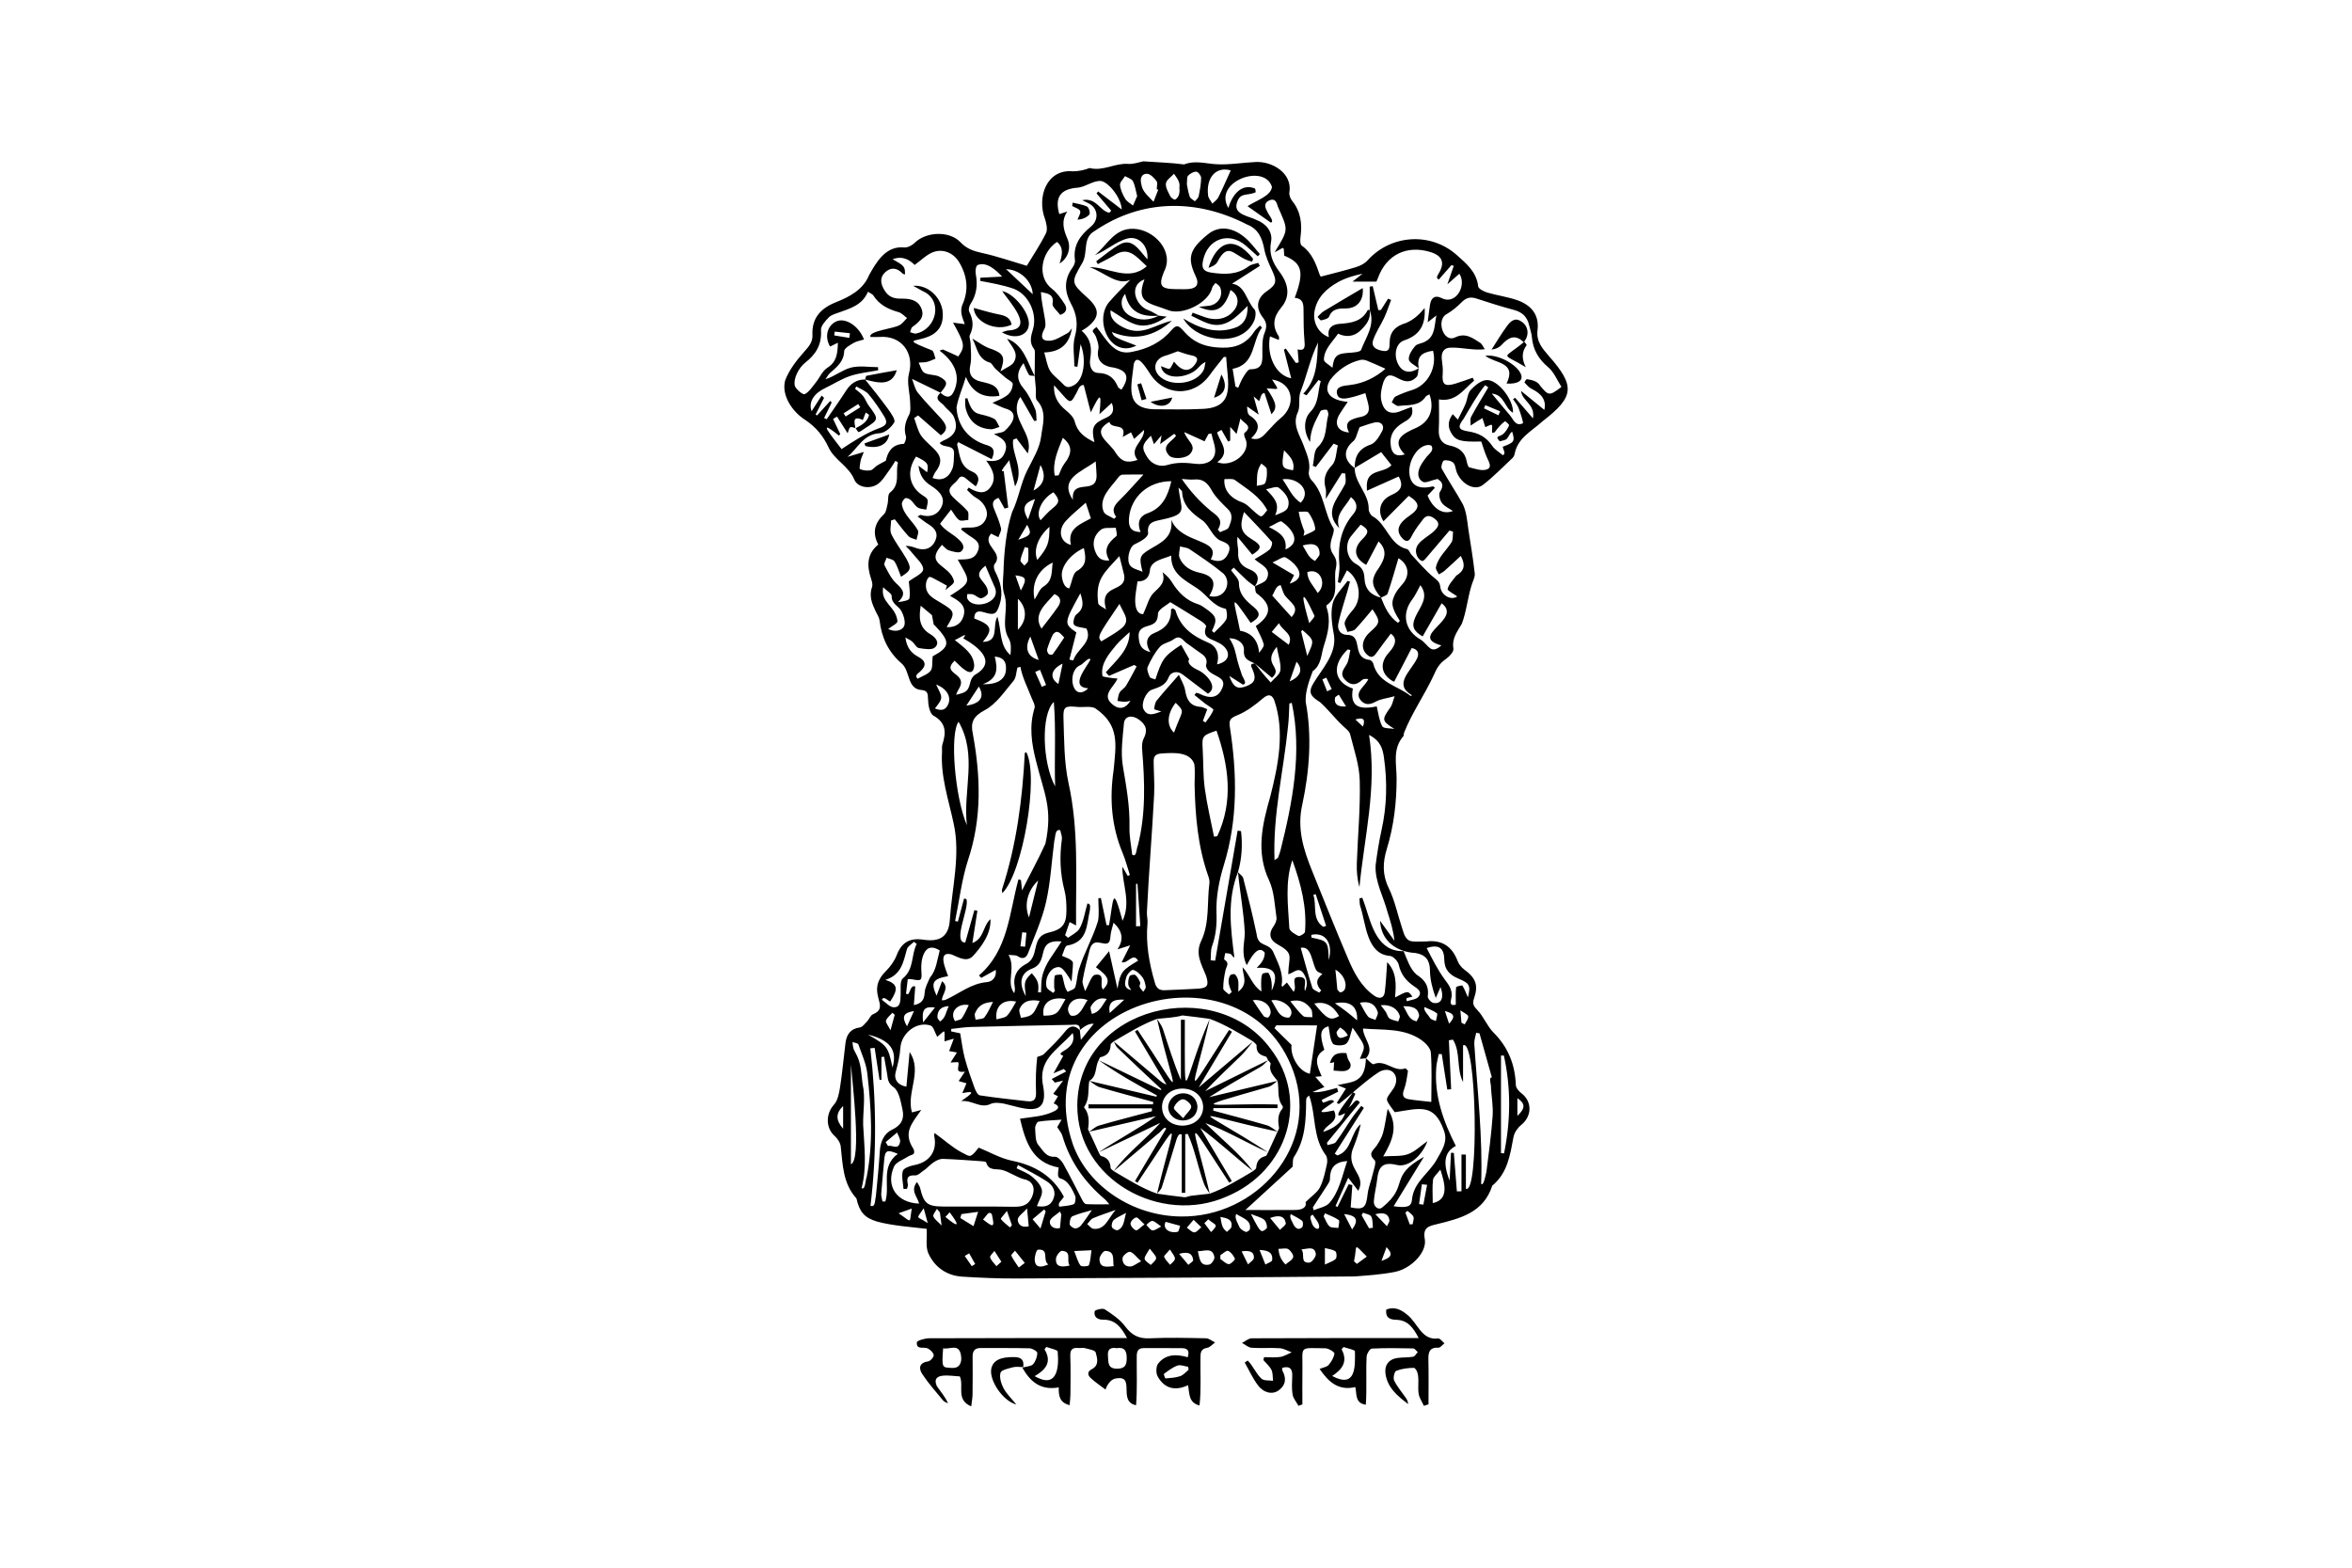 <svg xmlns="http://www.w3.org/2000/svg" width="450px" height="300px" viewBox="0 0 450 300">
  <path fill="#FFFFFF" d="M450,300H0V0h450V300z" />
  <path fill="#000000" d="M177.305,235.16c-2.853-0.351-6.577-0.591-9.525-1.401c-2.45-0.747-3.35-1.894-3.919-4.423c-2.597-2.843-2.612-6.436-3.008-9.946c-0.08-0.712-0.603-1.514-1.16-2.005c-1.751-1.544-1.702-4.262-0.139-5.981c0.745-0.819,0.994-2.214,1.178-3.393c0.433-2.773,0.68-5.574,1.026-8.361c0.204-1.644,0.919-2.781,2.762-3.037c0.509-0.071,0.967-0.722,1.388-1.164c0.404-0.425,0.634-1.144,1.108-1.35c3.63-1.503-1.73-4.128,2.542-8.329c0.841-0.85,1.596-1.911,2.02-3.019c0.932-2.433,2.521-3.314,5.101-2.928c3.057,0.458,4.858-0.501,5.057-3.848c0.396-6.135,2.087-12.361,0.703-18.483c-0.964-4.505-2.492-8.9-2.203-13.605c0.029-0.479-0.066-0.992,0.074-1.432c0.72-2.254,0.764-4.112-1.726-5.519c-0.734-0.415-1.006-2.086-1.028-3.19c-0.021-1.035-0.103-1.591-1.223-1.698c-2.866-0.188-2.109-3.691-3.885-5.138c-2.51-2.176-3.767-4.905-4.155-8.141c-0.075-0.621-0.477-1.209-0.759-1.798c-0.71-1.482-1.3-2.951-0.685-4.656c0.156-0.434-0.017-1.043-0.177-1.526c-0.812-2.447-0.882-4.73,1.36-6.587c-1.185-2.256-0.702-4.118,1.094-5.805c0.442-0.415,0.519-1.253,0.684-1.916c0.184-0.743,0.007-1.858,0.456-2.206c2.091-1.619,0.991-3.879,1.546-5.779c-0.166-0.102-0.331-0.205-0.497-0.307c-0.355,0.553-0.676,1.132-1.073,1.653c-0.741,0.973-1.367,2.142-2.332,2.81c-1.441,0.997-3.824,0.662-4.455-0.868c-1.08-2.618-3.813-3.755-4.928-6.168c-1.026-2.22-2.45-3.921-4.501-5.285c-2.434-1.542-4.623-4.752-3.778-7.62c0.777-1.978,2.178-3.787,3.616-5.401c0.887-0.996,1.643-1.837,1.579-3.223c-0.148-3.224,1.58-5.075,4.435-6.232c2.667-1.055,5.252-2.405,6.401-5.208c1.377-2.459,3.166-5.643,6.705-5.296c0.642,0.063,1.51-0.382,2-0.867c2.187-2.166,6.648-2.379,8.78-0.13c1.155,1.219,2.425,1.681,4.013,2.025c2.901,0.627,5.723,1.618,8.673,2.486c1.167-1.936,2.57-4.016,3.674-6.243c0.354-0.714,0.081-1.872-0.193-2.736c-1.558-4.061,0.233-9.567,5.339-9.106c1.031,0.009,2.248-0.246,3.206-0.629c2.547,0.67,4.84-0.969,7.336-0.792c0.982,0.082,2.005-0.292,2.94-0.488c2.59,0.195,5.248,0.248,7.803,0.593c2.044-0.818,4.06-0.165,6.116-0.041c2.504,0.151,5.041-0.309,7.567-0.425c3.315-0.152,7.063,2.243,6.454,5.8c-0.087,0.506,0.189,1.208,0.53,1.632c1.672,2.078,1.936,4.425,1.597,6.955c-0.072,0.535-0.075,1.397,0.236,1.615c1.968,1.381,2.706,3.45,3.434,5.559c0.09,0.26,0.308,0.475,0.237,0.369c2.383-0.632,4.558-1.148,6.689-1.807c0.801-0.247,1.673-0.67,2.218-1.277c4.474-4.986,12.125-5.497,17.139-0.998c1.813,1.627,3.745,3.203,4.045,5.955c0.05,0.463,1.08,0.987,1.746,1.183c1.892,0.558,3.883,0.811,5.737,1.461c2.631,0.923,4.242,2.784,3.87,5.742c-0.267,2.126,0.899,3.467,2.132,4.891c5.109,5.807,4.954,7.817-1.197,12.557c-2.019,1.857-4.729,3.132-5.315,6.222c-0.053,0.281-0.206,0.594-0.412,0.787c-1.865,1.746-3.646,3.605-5.666,5.153c-1.564,1.199-4.039-0.104-4.989-2.401c-0.251-0.607-0.239-1.423-0.655-1.832c-0.395-0.389-1.234-0.57-1.792-0.448c-0.264,0.058-0.635,1.202-0.434,1.565c1.282,2.32,2.78,4.522,4.054,6.847c0.668,1.413,0.823,3.136,1.032,4.697c0.424,2.841,0.927,5.673,1.232,8.526c0.082,0.769-0.452,1.595-0.659,2.406c-0.712,2.347-0.952,4.969-1.823,7.226c-0.856,1.493-1.937,2.767-1.599,4.742c0.102,0.594-0.837,1.573-1.526,2.049c-1.148,0.793-1.712,1.78-2.253,3.057c-1.719,3.718-4.137,7.129-5.658,10.967c-0.097,0.211-0.015,0.536-0.151,0.692c-2.113,2.428-1.284,5.352-1.283,8.083c0.001,4.594-0.527,9.087-1.874,13.478c-0.779,2.54-0.886,4.918,0.36,7.473c1.17,2.397,1.709,5.099,2.558,7.656c0.872,3.134,1.594,2.55,4.605,2.581c2.993-0.36,4.94,0.905,6.012,3.706c0.24,0.629,0.731,1.258,1.275,1.658c2.193,1.611,2.759,2.97,1.88,5.533c-0.354,1.03-0.092,1.479,0.651,2.249c1.205,1.25,1.846,3.05,3.068,4.275c2.82,2.825,4.141,6.153,4.28,10.08c0.019,0.53,0.575,1.168,1.054,1.532c2.103,1.598,2.054,4.4-0.035,6.085c-0.677,0.546-1.306,1.451-1.464,2.285c-0.653,3.436-1.125,6.905-4.068,9.329c-1.655,5.177-6.152,6.28-10.636,7.375c-1.527,0.373-2.681,0.6-2.273,2.85c0.45,2.487-2.579,5.654-5.743,6.28c-2.516,0.498-5.105,0.667-7.671,0.862c-21.591,0.199-43.204,0.272-64.802,0.393c-3.415,0.014-6.835-0.137-10.244-0.347c-3.001-0.185-5.296-1.796-6.51-4.443C177.053,238.603,177.394,236.925,177.305,235.16z M240.098,126.966c0.955,1.257,1.951,2.479,3.023,3.638c0.65-0.774,1.749-1.496,1.847-2.335c0.153-1.309-0.372-2.697-0.687-4.492c-2.931,3.497,1.403,3.867-0.92,5.935c-1.213-1.019-2.239-1.881-3.266-2.743c-1.066-0.536-2.25-0.732-2.095-2.56c0.091-1.074-0.904-2.243-2.805-2.265c1.006,1.489,1.164,2.648,1.548,4.258c0.221,0.806,0.467,1.608,0.749,2.395c0.105,0.757,1.342,1.995,0.314,2.22c-0.782-0.499-1.563-0.998-2.613-1.669c0.781,2.192,1.562,2.602,3.19,1.994c1.692-0.631,2.029-1.419,1.27-3.212C239.394,127.52,238.996,126.997,240.098,126.966z M163.657,81.921c-1.272-0.436-1.039-0.167-1.481,0.987c-0.743-1.164-1.387-2.173-2.032-3.183c-0.254,0.147-0.507,0.294-0.761,0.44c0.458,0.965,0.917,1.93,1.375,2.895c-0.083,0.098-0.166,0.197-0.249,0.295c-4.667-3.772-1.145,0.39,0.505,2.583c1.981-1.318,4.709-3.094,7.092-3.964c1.412-0.489,1.851-1.021,1.063-2.295c-0.91-1.471-1.873-2.93-2.994-4.239c-0.572-0.668-1.541-0.998-2.331-1.48c-0.084,0.146-0.168,0.292-0.253,0.439c0.514,0.448,1.101,0.838,1.521,1.362c0.443,0.552,0.664,1.277,1.089,1.847c1.976,2.656,1.989,2.646-0.85,4.449c-0.353,0.225-0.685,0.523-1.071,0.632c-0.111,0.032-0.376-0.476-0.57-0.736c1.131-0.597,2.241-1.188,2.567-2.536c0.025-0.063-0.415-0.312-0.639-0.475c-0.179,0.463-0.357,0.925-0.555,1.438C163.091,79.449,163.451,80.755,163.657,81.921z M264.229,114.371c0.745,1.889,1.522,3.61,3.24,4.821c0.12-0.125,0.241-0.25,0.361-0.376c-1.654-2.611-1.812-3.541-0.737-5.44c0.377-0.666,0.961-1.212,1.433-1.827c1.266-1.65,0.917-3.6-0.965-4.727c-0.681,2.278-1.308,4.54-2.068,6.756c-0.126,0.368-0.832,0.538-1.27,0.8c-1.733-2.11-1.936-3.209-0.887-5.002c1.251-1.782,2.543-3.736,0.423-5.774c-0.857,1.628-1.614,3.065-2.368,4.495c-2.316-1.289-2.559-3.129-0.728-4.925c1.331-1.306,1.269-1.85-0.331-2.775c-0.643,0.771-1.321,1.521-1.927,2.325c-1.177,1.56-0.733,4.224,1.026,5.194c1.168,0.644,1.57,1.419,1.622,2.694C261.142,112.712,262.216,113.87,264.229,114.371z M240.096,112.214c0.771-0.454,1.91-0.724,2.246-1.396c1.023-2.048-1.091-2.733-2.304-3.799c1.117-0.702,2.077-1.177,2.86-1.856c0.344-0.298,0.624-1.27,0.427-1.497c-1.674-1.922-3.464-3.742-5.311-5.689c-0.946,2.922-0.587,3.973,1.626,5.308c1.822,1.099,1.822,1.673-0.055,2.859c-0.931-1.129-1.87-2.269-2.81-3.409c-0.205,1.15,0.172,2.065,0.12,2.956c-0.1,1.716,0.63,2.661,2.169,3.263c1.601,0.626,2.046,1.748,1.036,3.265c-0.531-0.4-1.095-0.763-1.584-1.209c-0.845-0.77-1.643-1.59-2.461-2.39c-0.173,0.163-0.347,0.325-0.52,0.488c0.529,0.813,1.5,1.625,1.504,2.44c0.009,2.248,1.36,3.395,2.867,4.648c1.387,1.153,1.177,1.979-0.613,3.007c-4.288-6.156-3.232-4.646-2.043,1.489c1.988,0.356,3.457,1.62,3.641,4.226c0.485-0.597,1.015-1.235,0.886-1.682c-0.333-1.151-0.958-2.217-1.517-3.426c2.846-1.962,3.375-3.933,0.16-6.276C240.138,113.32,240.195,112.665,240.096,112.214z M259.186,89.548c-0.015-2.196,0.764-3.691,3.059-4.472c0.919-0.313,1.654-1.561,2.174-2.542c0.591-1.114-0.211-1.981-1.47-1.677c-1.145,0.277-2.253,0.712-2.83,0.9c-0.503,1.181-0.622,2.188-1.188,2.662c-1.956,1.638-1.928,3.619,0.253,5.131c0,2.923,2.744,4.915,2.684,7.884c-0.009,0.464,0.361,1.153,0.758,1.371c2.753,1.517,3.167,5.464,6.597,6.282c0.352,0.084,0.537,0.756,0.86,1.098c1.368,1.452,2.66,3.002,4.186,4.268c0.671,0.557,1.182,0.849,1.297,1.845c0.2,1.734,2.163,2.644,3.239,1.834c-0.63-0.467-1.915-1.109-1.84-1.422c0.213-0.881,0.976-1.635,1.548-2.421c0.135-0.186,0.371-0.299,0.563-0.443c1.148-0.86,1.253-1.891,0.404-3.465c-1.121,1.036-2.088,1.956-3.088,2.838c-0.324,0.286-0.736,0.473-1.108,0.705c-0.202-0.461-0.646-0.98-0.553-1.371c0.4-1.909,2.007-3.23,2.999-4.806c0.307-0.553,0.195-1.338,0.271-2.019c-0.227-0.066-0.453-0.132-0.68-0.199c-1.414,1.667-2.822,3.34-4.248,4.997c-0.283,0.329-0.682,0.863-0.955,0.821c-0.372-0.057-0.804-0.515-0.983-0.904c-1.103-2.57,2.062-3.502,3.418-4.989c0.593-0.614,1.036-1.333,0.034-2.116c-0.835-0.653-1.579-0.914-2.309,0.019c-0.692,0.885-1.372,1.793-1.935,2.761c-0.424,0.729-0.729,1.851-1.724,1.191c-2.012-1.781-0.795-3.366,1.037-4.604c2.065-1.418,2.097-2.439-0.135-3.819c-1.513,1.527-3.037,3.064-4.825,4.869c-1.231-1.934-0.679-4.109,1.611-5.071c1.875-0.815,2.2-1.869,1.307-3.508c-1.942,0.87-3.888,1.741-6.084,2.725c0-0.495-0.053-0.995,0.009-1.481c0.34-2.661,3.346-1.871,4.681-3.416c-0.663-0.836-1.242-1.567-1.971-2.486C262.527,87.55,260.856,88.549,259.186,89.548z M206.598,197.132c0.055,0.507,0.111,1.013,0.203,1.86c0.961-1.2,1.715-2.143,2.47-3.085c-1.098-0.056-1.879,0.585-2.664,1.215c0.076-1.314-0.897-1.019-1.615-1.006c-6.41,0.12-12.819,0.244-19.228,0.409c-1.261,0.033-2.517,0.247-3.775,0.378c0.002,0.159,0.005,0.317,0.007,0.476c0.712,0.149,1.424,0.298,1.713,0.358c0.314,1.755,0.483,3.288,0.879,4.76c0.51,1.895,1.166,3.753,1.837,5.599c0.208,0.573,0.61,1.447,1.028,1.513c3.021,0.473,6.069,0.772,9.107,1.132c1.433,0.169,1.725-0.586,1.655-1.839c-0.092-2.19-0.015-4.485,0.236-6.647c0.381-0.156,0.953-0.229,1.278-0.551c1.404-1.388,2.838-2.768,4.061-4.309C204.751,196.188,205.561,196.141,206.598,197.132z M179.953,75.154c-1.739-0.844-3.478-1.689-5.461-2.652c0.361,0.894,0.54,1.927,1.114,2.644c1.381,1.723,2.958,3.287,4.434,4.936c1.322,1.477,1.226,2.294-0.03,3.219c-1.494-1.304-2.924-2.552-4.354-3.8c-0.252,0.168-0.504,0.337-0.755,0.505c0.41,1.101,0.67,2.293,1.274,3.275c1.778,2.579,5.492,3.656,2.74,7.128c-0.211,0.319-0.331,0.699-0.497,1.06c1.67,0.625,3.047,0.068,3.772-1.705c0.36-0.88,0.289-1.951,0.344-2.939c0.105-1.904-2.022-0.974-2.752-2.066c0.311-0.194,0.53-0.376,0.782-0.479c2.164-0.891,2.869-2.348,1.923-4.534c-0.35-0.808-1.267-1.354-1.83-2.092c-0.545-0.714-2.135-1.198-0.707-2.49c1.21,1.121,2.059,0.969,2.65-0.476c1.278-3.073-0.253-5.675-2.837-7.589c0.373-0.114,0.574-0.251,0.693-0.2c0.973,0.418,1.93,0.872,2.892,1.315c1.336-1.942,1.269-2.396-1.009-6.472c0.701,0.089,1.305,0.166,2.251,0.285c-0.502-1.333-0.935-2.351-0.502-3.612c1.321-2.869,0.991-5.607-0.571-8.23c-1.041-1.748-3.02-2.644-4.939-1.952c-1.263,0.455-2.295,1.548-3.586,2.466c-0.941-0.96-2.294-1.816-4.216-1.092c2.264,1.25,2.394,1.413,2.373,2.926c-0.173-0.072-0.373-0.095-0.478-0.207c-1.047-1.119-2.239-1.229-3.322-0.216c-1.086,1.015-0.866,2.219-0.127,3.432c0.738,1.213,1.712,1.627,3.131,1.605c1.55-0.024,3.235,0.142,3.939,1.891c0.691,1.719-0.512,2.631-1.717,3.522c-0.257,0.19-0.306,0.663-0.451,1.006c0.38,0.094,0.778,0.314,1.137,0.261c3.96-0.814,5.26-6.445,1.231-8.143c-0.481-0.255-0.95-0.531-1.77-0.99c2.733-0.227,5.166,2.018,5.605,4.686c1.041,8.141-11.418,3.947-2.021,7.661c0.394,0.195,0.465,1.042,0.684,1.591c-0.54,0.212-1.066,0.485-1.625,0.618c-0.518,0.123-1.071,0.095-1.609,0.133c0.353,0.672,0.543,1.624,1.099,1.95c0.783,0.458,1.888,0.33,2.76,0.687C181.645,73.062,181.188,73.627,179.953,75.154z M271.433,70.483c-0.671-0.566-1.847-1.096-1.891-1.708c-0.061-0.832,0.606-1.846,1.222-2.555c0.419-0.482,1.343-0.486,1.936-0.868c1.925-0.988,1.728-3.126,2.12-4.989c-0.51,0.402-0.997,0.786-1.666,1.313c0.172-1.306,0.285-2.355,0.452-3.395c0.203-1.263,0.912-1.867,2.152-1.266c2.701,1.479,4.949-2.308,3.458-4.634c-0.709,0.625-1.315,1.16-2.297,2.025c0.535-1.547,0.878-2.538,1.222-3.529c-0.149-0.046-0.297-0.091-0.446-0.137c-0.805,0.916-1.61,1.833-2.415,2.749c-0.558-0.256-0.313-0.652-0.07-1.075c1.296-2.1,0.791-3.473-1.551-4.188c-4.513-1.378-8.37,0.51-9.982,4.883c-0.119,0.323-0.266,0.636-0.327,0.779c-1.535,0-2.905,0-4.574,0c0.778-0.615,1.342-1.062,1.907-1.508c-1.678,0.358-3.298,0.827-4.727,1.635c-2.183,1.235-3.985,2.894-4.456,5.563c-0.37,2.095,0.741,4.224,2.757,4.937c-0.405-1.747,0.668-2.441,2.032-2.541c2.211-0.162,4.278-0.416,5.415-2.676c0.016-0.032,0.222,0.032,0.34,0.051c0.299,1.696-0.658,2.838-1.756,3.894c-1.439,1.385-3.094,1.191-4.271,0.604c-1.212,1.737-2.682,2.995-2.721,4.999c0.064,0.505,0.933,0.908,1.639,1.529c0.26-2.24,0.863-2.692,2.872-2.837c0.912-0.066,2.434-0.125,2.607-0.588c0.911-2.432,2.723-4.743,1.648-7.614c0-1.495,0-2.991,0-4.486c0.191-0.03,0.383-0.061,0.574-0.091c0.359,1.532,0.717,3.063,1.076,4.595c0.168-0.016,0.337-0.031,0.505-0.047c0.452-0.716,0.905-1.432,1.357-2.147c0.194,0.079,0.388,0.157,0.582,0.236c-0.434,1.133-0.809,2.293-1.316,3.392c-0.672,1.458-1.632,2.808-2.124,4.317c-0.453,1.39,0.766,1.851,1.879,2.043c1.25,0.216,1.267-0.606,1.276-1.559c0.019-2.108,1.109-3.181,3.132-3.783c1.464-0.615,2.452-1.537,3.569-2.857c0.217,3.391-1.075,5.241-3.932,6.195c-1.595,0.532-2.048,2.822-1.111,4.588c0.821,1.548,2.233,1.818,3.9,0.746c-0.126,0.567-0.067,1.318-0.413,1.668c-2.686,2.743-4.93-2.554-6.312,0.904c-0.373,1.133-0.669,2.468-0.424,3.588c0.516,2.359,1.927,2.863,4.168,1.852c0.505-0.228,1.041-0.389,1.648-0.613c0.507,1.807-0.626,2.413-1.629,2.997c-1.799,1.047-2.704,2.493-2.35,4.602c0.247,1.472,1.143,1.965,2.641,1.478c-2.583-2.71-0.513-3.903,2.204-5.086c2.561-1.147,3.547-3.571,2.531-6.404c-0.26,0.155-0.588,0.242-0.733,0.454c-1.293,1.892-3.366,1.531-5.202,1.766c-0.393,0.05-0.856-0.444-1.287-0.687c0.237-0.385,0.385-0.952,0.729-1.122c1.012-0.5,2.083-0.904,3.164-1.237c3-0.923,4.834-4.323,4.008-7.522C271.812,67.468,271.092,68.354,271.433,70.483z M165.519,72.624c1.474,1.824,2.939,3.671,4.325,5.564c0.585,0.809,1.529,2.125,1.252,2.626c-0.527,0.953-1.785,2.034-2.793,2.09c-3.15,0.176-4.192,2.902-6.154,4.522c0.939-0.281,1.878-0.562,3.122-0.934c-0.302,0.8-0.525,1.222-0.614,1.67c-0.108,0.549-0.285,1.534-0.115,1.608c0.595,0.26,1.351,0.349,1.997,0.231c0.464-0.084,0.832-0.628,1.274-0.917c0.424-0.277,0.89-0.49,1.666-0.908c0.338-1.484,1.037-3.147,3.415-3.234c0.177-0.006,0.564-1.031,0.434-1.453c-0.465-1.511-0.102-2.768,0.606-4.117c0.352-0.671,0.228-1.63,0.198-2.455c-0.065-1.817-0.671-3.756-0.224-5.421c1.066-3.968-1.432-7.326-5.606-7.02c-0.581,0.043-1.169,0.006-1.753,0.006c-0.513-1.128,4.569-1.63,5.484-2.236c0.595-0.243,1.015-0.912,1.514-1.389c-0.541-0.387-1.03-0.96-1.632-1.128c-1.974-0.551-3.689-1.398-4.827-3.193c-0.164-0.259-0.54-0.383-1.023-0.708c-1.072,2.547-3.37,3.187-5.578,3.982c-0.674,0.243-1.462,0.447-1.925,0.93c-0.656,0.683-1.535,1.639-1.484,2.424c0.181,2.776-0.984,4.68-3.081,6.285c-1.155,0.954-2.256,2.959-1.919,4.414c0.28,0.706,1.57,1.727,1.883,1.566c0.854-0.439,1.455-1.402,2.1-2.203c0.76-0.944,1.272-2.233,2.229-2.842c1.832-1.166,1.962-2.77,2.022-4.802c-0.646,0.318-1.076,0.53-1.497,0.737c-1.094-1.867-0.548-3.983,1.139-4.791c1.734-0.831,4.336,0.781,5.352,3.437c-0.678,0.216-1.412,0.323-2.003,0.671c-0.691,0.406-1.772,1.007-1.789,1.551c-0.062,2.046-1.43,3.046-2.717,4.2c-0.357,0.321-0.582,0.789-0.868,1.19c1.795-0.567,3.211-1.783,4.836-2.218c1.633-0.437,3.475-0.096,5.225-0.096c0.007,0.198,0.015,0.396,0.022,0.594c-1.796,0.349-3.651,0.521-5.371,1.098c-1.672,0.561-3.192,1.563-4.801,2.324c-1.981,0.937-3.235,2.573-2.558,4.415c0.642-0.998,1.284-1.995,1.926-2.993c0.152,0.146,0.305,0.292,0.457,0.437c-0.541,1.064-1.081,2.128-1.622,3.192c0.093,0.057,0.187,0.113,0.28,0.17c0.84-0.923,1.681-1.845,2.521-2.768c0.094,0.095,0.189,0.19,0.283,0.285c-0.485,0.994-0.969,1.988-1.454,2.982c0.166,0.074,0.332,0.147,0.499,0.221c1.23-1.805,2.501-3.583,3.677-5.423C162.726,73.426,163.852,72.601,165.519,72.624z M236.859,166.908c0.345,0.38,0.89,0.709,1.003,1.149c0.911,3.535,1.813,7.075,2.552,10.648c0.288,2.605,2.173,1.595,3.144,3.368c0.876,2.07,2.082,4.094,1.641,6.509c-0.013,0.073,0.108,0.17,0.16,0.247c0.304-0.288,0.611-0.578,0.858-0.812c0.465,0.643,0.842,1.164,1.285,1.777c0.817-1.076-0.792-2.86,1.118-2.824c1.832,0.035,0.706,1.713,1.055,2.665c0.496-1.086,0.483-2.083-0.165-3.191c-0.975-1.666-1.984-0.231-3.038-0.008c0.105-3.636,1.225-3.906-2.227-5.829c-1.361-0.825-1.535-2.011-0.614-3.293c0.348-0.485,0.675-1.195,0.595-1.741c-0.347-2.364-0.423-4.897-1.379-7.018c-2.625-5.483-1.332-10.811,0.225-16.264c1.496-5.894,2.765-12.278,0.753-18.204c-0.362-0.989-0.986-1.479-2.159-0.475c-1.518,1.298-3.193,2.572-5.022,3.298c-1.371,0.544-1.525,1.033-1.327,2.303c1.375,8.842,1.524,17.611-1.158,26.317c-0.904,2.933-1.53,6.113-1.413,9.146c0.088,2.278-0.099,4.295-0.848,6.385c-0.296,0.828-0.194,1.799-0.273,2.704c0.289,0.027,0.578,0.053,0.867,0.08c1.433-8.296,2.867-16.592,4.3-24.888c0.217,0.028,0.434,0.056,0.651,0.085c0.299,2.641,0.168,5.264-0.59,7.862c-2.11,5.301-1.404,10.718-0.686,16.309c-0.413-0.114-0.459-0.507-0.663-0.622c-0.303-0.171-0.718-0.146-1.085-0.204c-0.061,0.436-0.302,1.172-0.155,1.26c1.047,0.624,0.377,1.276,0.214,1.999c-0.259,1.151-0.446,2.342-0.441,3.515c0.001,0.38,0.699,0.756,1.078,1.135c0.183-0.147,0.365-0.293,0.548-0.44c-0.43-1.026-0.944-2.153-0.304-3.208c0.103-0.191,0.796-0.319,0.935-0.182c0.888,0.958,0.606,1.912,0.625,3.306c2.013-1.575,0.827-3.12,0.821-4.677c1.427,1.513,1.857,3.503,3.606,4.631c-0.022-0.516-0.076-1.034-0.057-1.549c0.022-0.6-0.011-1.251,0.223-1.772c0.098-0.219,1.107-0.344,1.201-0.195c0.611,0.995,0.662,2.239,0.592,3.386c1.443-3.236,0.512-4.646-2.853-4.372c0.898-0.934,1.509-1.684,1.53-2.916c-1.275-1.715-2.761,1.147-3.454,2.384c-1.133-2.346-0.373-4.288-0.371-6.214C237.983,174.621,237.233,170.762,236.859,166.908z M258.186,211.822c0.866-0.605,1.208-1.903,1.989-0.84c-2.098,2.566-4.196,5.132-6.294,7.698c0.032,0.151,0.064,0.303,0.095,0.454c0.549-0.185,1.32-0.203,1.607-0.584c1.113-1.48,2.051-3.09,3.096-4.623c0.544-0.798,1.176-1.536,1.769-2.302c0.165,0.13,0.331,0.26,0.496,0.39c-1.858,2.919-3.716,5.838-5.574,8.757c0.169,0.115,0.337,0.229,0.506,0.344c2.811-0.93,2.484-4.351,4.465-5.999c-0.318,1.454-0.747,2.855-1.299,4.204c-1.966,4.343,2.563,5.282,0.831,8.559c-0.685-0.891-1.264-1.643-1.924-2.502c-0.896,1.999-1.66,3.705-2.425,5.411c0.124,0.058,0.247,0.116,0.371,0.174c0.712-1.443,1.424-2.887,2.136-4.33c0.235,0.045,0.47,0.089,0.705,0.134c-0.105,1.424-0.21,2.848-0.316,4.288c2.48,0.507,2.941,0.103,3.239-2.545c0.145-1.283,0.677-2.518,0.966-3.79c0.208-0.917,0.758-2.337,0.37-2.704c-1.413-1.338-0.163-1.921,0.408-2.801c0.484-0.746,0.967-1.547,1.198-2.392c0.382-1.394,0.56-2.844,0.89-4.629c2.088,3.263,0.979,5.991-0.846,9.096c1.855-0.132,3.408,0.051,4.729-0.419c1.337-0.476,2.442-1.599,3.724-2.491c-0.976,2.719-3.59,5.1-5.833,4.554c-2.756-0.671-3.518,0.384-3.775,2.729c-0.155,1.412-0.548,2.803-0.642,4.216c-0.07,1.055,0.931,1.791,1.623,1.174c5.322-4.302,1.046-5.82,7.966-9.676c-1.896,3.093-3.792,6.186-5.797,9.456c2.488,0.345,3.388,0.124,3.503-1.225c0.29-3.414,3.275-5.063,4.735-7.7c1.017-1.835,2.203-3.424,1.365-5.603c-1.857-5.275-4.676-4.186-9.384-3.467c-2.1-2.886-1.815-2.181-0.218-4.588c1.347-2.166-0.251-4.409-2.713-3.164c-2.771,1.785-5.151,4.162-7.764,6.177c-0.033,0.027-0.189-0.096-0.405-0.213c0.539-0.841,1.07-1.671,1.748-2.731c-0.52-0.21-0.983-0.397-1.624-0.656c1.518-0.363,2.54-0.437,3.4-0.848c1.771-0.847,1.952-2.582,2.058-4.295c0.501,0.398,1.198,1.244,1.471,1.124c2.209-0.97,3.894,1.579,6.028,0.812c0.107-0.038,0.561,0.396,0.534,0.559c-0.191,1.177-0.33,2.392-0.75,3.495c-0.408,1.073-0.175,1.66,0.879,1.839c1.38,0.235,2.782,0.341,4.343,0.522c0-3.373,0.138-6.426-0.087-9.453c-0.064-0.861-1.033-1.863-1.847-2.422c-3.355-2.308-7.272-1.845-11.142-2.168c0.08,2.04,2.342,3.691,0.577,5.7c-0.39,0.033-0.779,0.066-1.164,0.098c0.3-0.854,0.82-1.617,0.747-2.32c-0.077-0.75-0.687-1.458-1.112-2.156c-0.361-0.592-0.79-1.142-1.037-1.492c-0.433,1.212-0.531,2.462-1.207,3.063c-0.507,0.452-2.283,0.418-2.568-0.012c-0.601-0.908-0.594-2.216-0.831-3.333c-1.534,0.499-1.79,1.46-0.798,4.516c-2.233,1.37-1.312,3.202-0.509,5.059c-0.595,0.054-1.013,0.092-1.219,0.11c0.575,0.651,1.156,1.307,1.736,1.964c-0.761,0.319-1.522,0.638-2.283,0.957c1.587,0.157,3.181-0.413,4.713-0.799c0.071,0.242,0.142,0.484,0.213,0.726c-1.049,0.526-2.098,1.052-3.147,1.578c0.068,0.17,0.136,0.341,0.205,0.511c0.689-0.036,1.764-0.933,2.164-0.176c-1.971,1.443-4.244,2.583-0.032,1.677c1.123,2.295-1.578,2.604-2.052,4.103c1.893-0.637,3.488-1.586,4.198-3.594C257.637,212.612,257.911,212.217,258.186,211.822z M197.948,71.927c-0.367-0.055-0.935,0.018-1.065-0.187c-0.429-0.677-0.7-1.455-1.059-2.255c-1.37,1.745-1.368,3.222,0.035,4.878c0.949,1.12,1.579,2.542,2.185,3.903c0.293,0.657,0.202,1.484,0.284,2.233c-0.154,0.019-0.307,0.037-0.461,0.056c-0.861-1.498-1.723-2.996-2.642-4.596c-0.206,0.327-0.327,0.464-0.387,0.624c-1.511,3.846,3.041,6.408,1.792,10.179c-0.812-1.084-1.482-1.979-2.152-2.874c-0.213,0.087-0.426,0.174-0.639,0.261c-0.351,2.839,2.227,5.584,0.368,8.947c-0.44-1.971-0.79-3.542-1.127-5.056c-0.19,0.487-2.164,2.514-1.044,2.077c0.289,2.339,0.578,4.678,0.867,7.017c-0.234,0.062-0.468,0.124-0.702,0.186c-0.375-0.672-0.75-1.344-1.142-2.046c-1.118,0.367-1.305,1.053-0.876,2.082c0.506,1.217,1.03,2.444,1.336,3.717c0.122,0.507-0.318,1.149-0.502,1.729c-0.443-0.219-0.886-0.437-1.395-0.688c-1.954,2.268,2.61,3.533,0.633,5.899c-0.2,0.269-0.064,0.945,0.131,1.325c1.007,1.961,1.599,3.939,0.918,6.165c-0.623,2.037-0.993,2.304-3.041,1.666c-1.153-0.359-1.846-0.161-1.865,1.179c3.357,1.278,3.645,2.064,1.637,4.492c3.245-0.073,1.747-3.049,2.8-4.832c0.828,2.734,0.327,5.517,2.493,7.352c0.104-1.111,0.184-2.297-0.314-3.143c-1.603-2.719,0.073-5.689-0.874-8.472c-0.431-1.265-0.228-2.781-0.151-4.174c0.094-3.793,0.513-8.037,1.64-11.54c1.271-2.613,1.639-5.49,2.928-8.06c1.042-2.077,2.368-4.203,2.638-6.421c0.269-2.209,1.207-4.769-0.778-6.919c-0.409-0.443-0.165-1.485-0.231-2.25c-0.07-0.821-0.149-1.641-0.225-2.462c0.015-1.361,0.038-2.723,0.038-4.084c0-0.345,0.048-0.787-0.135-1.019c-0.961-1.214-0.647-2.424-0.244-3.74c0.914-2.981-0.763-6.692-3.632-7.804c-2.06-0.737-4.291-1.106-6.453-1.524c0.011-0.2,0.023-0.4,0.034-0.601c1.389-0.073,2.779-0.146,4.168-0.219c-1.213-1.289-3.028-2.934-4.72-2.197c-0.36,0.288-0.427,1.196-0.317,1.772c0.392,2.046,0.137,3.913-1.017,5.68c-0.253,0.388-0.43,1.092-0.248,1.451c0.759,1.502,0.904,2.92,0.127,4.472c-0.198,0.396,0.13,1.032,0.139,1.559c0.025,1.401,0.235,2.851-0.053,4.191c-0.331,1.541,0.075,2.459,1.453,3.002c1.739,0.558,3.861,0.471,4.119,2.884c-3.288,0.555-5.324-0.872-6.417-3.623c-0.595,2.069-1.448,3.859-1.795,5.842c0.19,3.579,2.295,6.182,5.855,7.235c1.228,0.363,1.619,1.068,0.882,2.671c-2.163-1.101-4.244-2.161-6.411-3.265c0.125-0.113,0.006-0.049-0.043,0.049c-0.078,0.156-0.186,0.356-0.147,0.502c0.516,1.913,0.472,4.087,2.811,5.067c1.133,0.475,1.691,1.434,0.742,2.848c-0.496-0.392-0.899-0.724-1.316-1.037c-0.637-0.478-1.348-1.439-2.063-0.321c-0.628,0.982-2.656,1.693-1.044,3.363c0.913,0.946,2.002,1.731,2.847,2.728c0.3,0.354,0.113,1.12,0.149,1.698c-0.599,0.023-1.373,0.29-1.758,0.015c-0.631-0.452-1.008-1.256-1.551-1.991c-0.699,0.896-1.38,1.77-2.1,2.694c0.899,1.309,2.33,1.869,3.459,2.919c0.739,0.642,1.517,1.579,0.553,2.405c-0.421,0.36-1.582,0.009-2.341-0.229c-0.5-0.157-0.882-0.689-1.308-1.046c-3.529,3.94,1.618,3.758,2.303,6.982c0.075,0.46-1.05,1.115-1.634,1.683c0.096-0.283,0.191-0.566,0.287-0.849c-0.692-0.383-1.374-0.785-2.078-1.143c-0.442-0.224-1.096-0.66-1.335-0.506c-0.358,0.231-0.577,0.888-0.608,1.38c-0.13,2.004,1.428,2.678,2.829,3.528c2.783,1.666,2.831,1.917,1.128,4.662c1.357,0.103,2.681-0.438,3.195-1.976c0.787-2.356-1.179-3.185-2.541-4.008c4.375-2.8,3.848-2.675,1.471-6.934c1.719-0.077,3.265,0.171,3.934-1.852c0.516-1.614-0.906-2.135-1.902-2.858c-1.169-0.932-2.369-1.41-0.073-1.422c1.543,0.074,2.945-0.253,3.509-1.87c0.491-1.407-0.545-3.082-2.044-3.884c-0.625-0.335-1.099-0.951-1.642-1.439c0.104-0.15,0.208-0.301,0.312-0.451c1.38,0.821,2.918,1.468,4.063,0.057c1.343-1.656,0.664-3.426-0.704-5.218c1.763,0.233,2.972,0.026,3.588-1.612c0.668-1.78-0.297-2.611-2.118-3.459c1.012-0.287,1.706-0.285,2.069-0.63c1.468-1.305,2.893-3.523,0.118-4.274c-0.737-0.23-1.425-0.618-2.461-1.082c2.05-0.957,3.717-1.374,3.885-3.589c0.002-0.42-0.932-0.836-1.433-1.268c-0.652-0.56-1.309-1.116-1.93-1.709c-0.375-0.358-0.616-1.021-1.034-1.142c-2.362-0.685-2.418-2.921-3.338-4.592c1.279,0.747,2.342,1.622,3.778,2.039c2.213,0.84,2.576,1.554,1.602,4.241c1.143-0.76,2.169-1.087,2.566-1.775c1.036-1.796-0.489-3.007-1.301-4.488C195.841,65.991,196.538,69.245,197.948,71.927z M268.551,182.013c0.634,1.523,1.263,3.49,2.503,4.516c1.609,1.033,2.391,2.204,2.115,4.146c-0.053,0.372,0.604,1.139,1.04,1.234c1.496,0.326,2.171-0.921,1.406-3.013c-0.374,0.848-0.645,1.462-0.916,2.075c-0.637-1.775-1.093-3.518-1.108-5.266c-0.016-1.997-0.872-3.01-2.741-3.333c-3.641-0.186-6.617-2.294-6.807-6.169c0.917,1.276,1.835,2.553,2.753,3.829c-0.22-2.005-0.767-3.76-1.329-5.51c-0.778-2.942-2.438-5.845-2.276-8.942c0.288-2.254,0.641-4.509,1.135-6.727c1.028-4.624,1.124-9.267,0.455-13.929c-0.225-1.57-0.615-3.148-2.841-4.289c1.564,10.109-0.925,19.532-1.841,29.118c-0.428-1.518-0.556-3.05-0.503-4.575c0.186-5.264,0.694-10.533,0.559-15.786c-0.077-2.989-1.103-5.969-1.851-8.915c-0.163-0.64-0.954-1.127-1.472-1.67c-1.491-1.4-2.79-3.137-4.301-4.466c-1.767-1.083-2.317-1.843-1.215-3.629c1.657-2.738,4.372-5.536,3.931-9.034c-0.368-2.007-0.719-4.187-0.288-6.119c0.355-1.593,1.852-2.932,2.842-4.384c0.161,0.037,0.322,0.075,0.483,0.112c-0.641,2.736-1.69,5.396-2.246,8.134c-0.175,1.065,0.391,2.053,1.707,2.071c3.207,0.012,0.684,4.402,4.299,4.791c0.265,0.031,0.631,0.424,0.7,0.71c0.91,3.76,4.691,4.196,7.128,6.178c0.038,0.031,0.184-0.071,0.28-0.112c-3.606-2.113-0.294-4.516,0.935-6.988c0.506-1.022,0.228-1.823-0.995-2.063c-1.131,2.177-2.2,4.234-3.324,6.399c0.055,0.008-0.144,0.032-0.282-0.049c-2.299-1.342-2.579-3.475-0.733-5.502c1.422-1.561,1.525-2.745,0.349-3.606c-0.959,1.284-1.939,2.552-2.867,3.857c-0.578,0.814-1.105,0.725-1.755,0.099c-1.153-1.111-0.914-2.855,0.612-4.22c2.024-1.811,2.052-2.056,0.5-4.391c-1.095,1.287-2.149,2.616-3.315,3.838c-0.316,0.331-0.972,0.339-1.472,0.495c-0.189-0.642-0.679-1.389-0.5-1.904c0.301-0.867,0.967-1.638,1.583-2.36c1.821-2.135,1.247-5.95-1.177-7.526c-0.427,0.812-0.856,1.628-1.286,2.444c-0.151-0.059-0.301-0.119-0.452-0.178c0.106-1.106,0.384-2.228,0.287-3.316c-0.323-3.608,0.231-6.889,2.692-9.75c0.822-0.955,0.829-2.176-0.488-3.214c-1.043,1.956-3.156,3.277-2.228,5.951c-3.065-3.146-0.335-5.533,1.112-8.426c0.252-0.573,0.044-1.348,0.044-2.032c-0.219-0.022-0.439-0.045-0.658-0.067c-0.936,1.498-1.871,2.996-3.069,4.914c0-0.997,0.104-1.492-0.018-1.923c-0.498-1.762-0.163-3.093,1.202-4.508c0.813-0.842,0.777-2.502,1.122-3.795c-0.271-0.114-0.542-0.229-0.812-0.343c-1.136,1.488-2.272,2.976-3.407,4.465c-0.191-0.074-0.383-0.148-0.574-0.223c0.283-1.213,0.17-2.85,0.927-3.557c1.891-1.767,1.446-4.076,2.028-6.132c0.088-0.311-0.139-1.007-0.302-1.034c-0.388-0.064-1.059,0.036-1.203,0.297c-1.02,1.995-1.892,3.476-1.975,5.872c-1.287-1.938-1.274-4.388,0.074-5.778c1.665-1.716,1.358-3.896,1.969-5.855c-0.141-0.081-0.281-0.161-0.422-0.241c-0.763,0.98-1.526,1.96-2.289,2.941c-0.211-0.102-0.423-0.204-0.634-0.305c2.694-2.828,2.632-6.339,2.826-9.799c-1.455,2.958-2.112,6.18-3.281,9.245c-0.57,1.233-0.068,2.823-0.537,3.987c-1.21,2.43,0.312,4.444,1.037,6.419c0.631,1.719,1.393,3.238,1.022,5.131c-0.094,0.48,0.166,1.205,0.519,1.569c2.482,2.565,2.377,6.291,4.174,9.159c0.199,0.318,0.004,0.944-0.125,1.394c-1.424,4.021,1.218,3.2,0.618,6.248c-0.6,2.366,0.84,5.25-1.758,7.117c-0.069,0.05-0.096,0.241-0.062,0.338c0.896,2.56,0.326,4.897-0.494,7.435c-0.561,1.735-0.435,3.628-2.132,4.857c-0.67,1.82-1.445,3.861-1.344,5.868c1.231,6.462,0.723,13.219-0.64,19.598c-1.063,4.603,0.203,8.62,1.845,12.69c2.268,5.624,4.516,11.257,6.892,16.836c1.155,2.713,2.512,5.377,5.05,7.124c0.865,0.596,1.827,0.584,1.992-0.74c0.229-1.845,0.302-3.71,0.451-5.701c1.794,1.85,1.755,4.234,1.502,6.756c2.482-1.315,2.482-1.315,3.334-0.147c-0.633,0.205-1.509,0.072-1.045,0.875c0.76-0.276,1.801-0.334,2.217-0.874c0.748-0.97-0.195-1.536-0.977-2.073c-1.421-0.976-2.414-2.222-2.808-4.011c-0.152-0.689-1.054-1.663-1.682-1.716c-4.561-0.353-4.57-6.256-5.718-9.605c-0.119-0.451-0.083-0.942-0.119-1.415c0.178-0.037,0.355-0.073,0.533-0.11c0.186,0.511,0.378,1.02,0.556,1.533C262.4,177.12,263.605,182.149,268.551,182.013z M187.258,219.613c2.013,0.817,4.123,2.049,6.391,2.514c4.38,0.899,7.772,2.909,9.897,6.883c-0.361,0.688-1.264,1.154-0.88,1.906c0.935-0.135,1.917-0.147,2.776-0.479c0.271-0.105,0.462-1.186,0.256-1.612c-2.264-5.308-3.722-1.545-3.142-5.402c-5.119-0.945-6.364-4.986-7.397-9.34c2.157-0.339,4.563-0.41,6.573-1.453c1.035-0.515,0.928-1.079-0.139-1.476c0.295-0.485,0.559-0.92,0.829-1.365c-0.386-0.2-0.66-0.342-0.905-0.468c0.613-0.819,1.144-1.528,1.891-2.526c-0.827,0.198-1.2,0.287-1.572,0.376c-0.205-0.23-0.41-0.46-0.615-0.69c0.923-0.478,1.846-0.956,2.77-1.434c-0.151-0.159-0.302-0.318-0.453-0.478c-0.515,0.215-1.031,0.431-1.975,0.825c0.77-1.377,1.319-2.361,1.868-3.342c-2.106-0.761,2.847-0.993,1.805-4.364c-3.105,3.431-6.794,5.131-5.618,10.341c1.044,6.196-3.951,3.963-7.64,3.145c-0.798-0.127-1.76-0.242-2.437,0.08c-2.014,0.957-3.44-0.766-5.638-0.54c1.815-1.28,3.111-2.141,0.217-1.525c0.3-0.71,0.523-1.239,0.794-1.882c-0.558-0.16-1.002-0.287-1.496-0.428c0.383-0.578,0.67-1.01,1.198-1.806c-2.195,0.349-0.879-1.16-1.309-1.823c-0.458,0.025-0.869,0.048-1.441,0.079c0.458-0.716,0.795-1.243,1.224-1.916c-0.62-0.114-1.046-0.192-1.492-0.274c0.288-0.77,0.536-1.435,0.887-2.372c-0.798,0.231-1.216,0.352-1.776,0.515c0.001-2.497,0.258-2.243-1.39-0.862c-0.447-0.796-0.708-1.988-1.291-2.174c-2.678-0.854-5.57,1.492-5.759,4.277c-0.107,1.572-0.488,3.144-0.907,4.672c-0.355,1.297,0.309,2.445,2.055,2.762c0.204-2.195,0.407-4.365,0.618-6.628c2.534,3.735-0.682,7.709,0.449,11.551c0.469-0.124,0.866-0.229,1.784-0.471c-1.881,2.654-3.511,4.337-1.513,7.439c0.155,0.235,0.213,0.741,0.068,0.92c-0.211,0.26-0.676,0.295-0.985,0.498c-0.975,0.64-2.412,1.105-2.805,2.012c-1.629,3.755,0.595,6.903,4.82,7.052c-0.285-1.286-1.756-2.435-0.411-4.133c0.263,0.486,0.518,0.79,0.599,1.135c0.695,2.96,1.361,3.538,4.41,3.558c4.44,0.029,8.882-0.031,13.321,0.043c1.655,0.028,2.915-0.133,3.697-1.939c0.686-1.585,0.158-3.023-1.577-3.334c-1.413-0.388-2.705-1.363-4.124-1.76c-1.12-0.311-2.614,0.263-3.089-1.471c-0.041-0.151-0.637-0.19-0.979-0.214c-2.439-0.169-4.877-0.365-7.319-0.444c-1.211-0.016-2.478,1.211-3.226,1.912c-0.857,0.551-1.469,1.278-2.038,1.246c-1.439-0.081-1.707,0.464-1.423,1.696c0.062,0.267-0.102,0.586-0.162,0.881c-0.222,0.005-0.444,0.01-0.666,0.016c-0.08-1.153-0.413-2.372-0.135-3.431c0.141-0.535,1.353-0.977,2.142-1.118c2.906-0.52,4.47-2.642,3.893-5.454c-0.069-0.335,0.028-0.704,0.028-0.701c1.74,1.212,3.315,2.709,5.186,3.711c0.58,0.256,1.329,0.814,1.731,0.634C186.376,220.863,186.825,220.078,187.258,219.613z M195.231,127.606c-0.191,0.053-0.383,0.105-0.574,0.158c-0.234,0.853-0.227,1.909-0.745,2.521c-1.699,2.01-3.281,4.438-5.49,5.608c-2.244,1.189-2.761,2.379-2.293,4.529c1.49,8.12,1.754,16.15-0.911,24.139c-1.219,3.766-1.678,7.777-2.481,11.677c0.177,0.043,0.354,0.085,0.531,0.128c0.395-1.473,0.79-2.946,1.184-4.42c0.151,0.035,0.302,0.07,0.453,0.105c0.609,1.777-2.733,8.26-0.229,8.325c0.583-2.066,1.165-4.133,1.748-6.199c0.193,0.036,0.385,0.073,0.578,0.109c-0.312,2.008-0.624,4.016-0.96,6.178c2.257-0.85,2-3.304,3.459-4.57c0.14,2.755-1.658,5.221-3.404,7.119c-1.225,1.161-2.7,0.176-4.035-0.364c-2.82-0.755-1.072,2.894-0.663,4.15c-2.874,0.523-3.389,1.186-2.207,3.746c0.401-1.058,0.711-1.875,1.053-2.776c1.511,1.249-0.02,2.446-0.036,3.657c0.332-0.037,0.52-0.014,0.669-0.081c2.635-1.18,4.898-3.155,7.983-3.406c0.986-0.08,1.868-0.958,1.65-2.341c-0.991,0.55-1.877,1.042-2.763,1.534c-0.148-0.155-0.296-0.309-0.444-0.464c5.613-4.84,5.785-11.945,7.556-18.385c0.159,0.043,0.318,0.085,0.476,0.128c0.074,0.691,0.149,1.382,0.214,1.988c1.443-2.958,3.099-5.919,4.47-8.954c1.438-6.806-0.23-9.491-1.802-15.833c-0.857-3.34-1.344-6.679-0.282-10.102c0.175-0.563-0.331-1.364-0.59-2.029C196.589,131.535,195.609,129.675,195.231,127.606z M236.378,73.979c0.174,0.075,0.347,0.149,0.521,0.224c0.326-0.701,0.587-1.443,0.997-2.091c0.356-0.562,0.885-1.451,1.332-1.448c2.39,0.018,2.318-1.477,2.299-3.157c-0.014-1.271-0.051-2.656,0.414-3.788c0.485-1.181,0.437-1.987-0.311-2.946c-1.474-1.892-1.171-3.725,0.757-5.056c1.855-1.28,1.962-1.907,0.985-3.996c-0.6-1.282-1.207-2.613-1.469-3.987c-0.406-2.126-1.111-3.893-3.28-4.757c-9.63-4.968-20.134-4.935-29.17,1.212c-2.399,1.334-1.234,4.06-2.35,6.066c-2.216,3.824-2.259,3.799,1.013,6.778c2.264,2.063,2.37,3.634-0.074,5.557c-0.276,0.223-0.597,0.39-1.098,0.712c1.89,1.63,1.957,3.435,1.631,5.436c-0.184,1.127,0.162,2.593,1.551,2.632c2.013,0.055,3.071,1,3.779,2.691c0.092,0.221,0.432,0.338,0.66,0.505c1.602-2.349,1.157-3.615-1.381-4.205c-2.137-0.243-3.538-1.295-3.031-3.611c0.124-0.719-0.218-1.544-0.455-2.287c-0.458-1.12-1.218-0.916,0.092-1.89c1.893,2.335,3.365,5.65,6.968,4.72c2.933-0.572,5.442-1.823,7.387-4.124c2.365-2.777,1.638,3.277,9.723,3.358c2.621,0.092,4.667-0.832,6.1-3.07c0.278-0.433,0.715-0.765,1.079-1.143c0.135,0.119,0.269,0.238,0.404,0.357c-1.992,2.631-1.179,7.085-5.619,7.903C236.039,71.875,236.209,72.927,236.378,73.979z M228.556,150.128c0-1.317,0.13-2.654-0.061-3.943c-0.847-2.364-3.984-2.134-6.083-2.008c-1.363,0.062-1.702,0.501-1.688,1.626c0.026,2.093,0.192,4.192,0.093,6.278c-0.39,7.49-1.027,14.968-1.382,22.462c-0.036,0.711,0.177,1.438,0.113,2.142c-0.36,3.915,0.322,7.679,1.422,11.417c0.325,1.104,0.905,1.439,1.929,1.389c2.092-0.102,4.188-0.154,6.277-0.29c1.851-0.12,2.152-0.602,1.603-2.412c-0.939-2.356-2.183-4.28-0.908-6.833c1.592-3.491,1.036-7.287,1.524-10.934c0.06-0.451-0.074-0.96-0.231-1.403C229.167,161.956,228.678,156.068,228.556,150.128z M203.779,178.972c0.19,0.162,0.38,0.323,0.57,0.485c0.723-0.535,1.608-0.95,2.122-1.64c0.866-1.431,1.1-3.307,1.581-4.921c0.714,0.013,0.491,0.837,0.46,1.342c-0.634,2.741-0.364,6.043-4.346,6.711c-0.425,0.071-0.661,1.27-0.984,1.946c0.643,0.343,1.818,0.604,2.102,1.289c-0.01,1.072-0.141,2.144-0.266,3.655c-1.688-2.743-2.115-3.057-3.211-2.623c-1.102,0.437-1.982,2.315-1.555,3.691c0.14,0.451,0.809,0.738,1.237,1.1c0.12-0.131,0.24-0.262,0.36-0.393c-0.054-0.222-0.154-0.443-0.155-0.665c-0.002-0.755-0.054-1.53,0.118-2.248c0.037-0.154,1.29-0.276,1.366-0.117c0.401,1.051,0.367,2.28,1.092,3.229c0.498-0.286,1.295-0.469,1.437-0.878c0.385-1.111,0.36-2.363,0.738-3.477c0.981-3.138,2.702-6.113,3.64-9.234c0.239-1.4,0.056-2.872,0.056-4.312c0.16-0.027,0.32-0.053,0.48-0.079c0.36,1.734,0.721,3.467,1.081,5.201c0.163,0.004,0.326,0.009,0.489,0.013c0.879-5.117,0.659-7.932,2.578-0.844c1.683-3.557-0.057-6.883-0.04-10.353c0.346,0.589,0.693,1.179,1.04,1.768c0.134-0.061,0.268-0.122,0.402-0.183c-0.456-1.403-0.817-2.845-1.383-4.201c-2.142-5.124-2.529-10.407-1.726-15.854c0.476-4.963,1.161-8.565-3.395-11.758c-0.862-0.618-2.499-0.194-3.697-0.355c-2.182-0.203-2.576-0.035-2.5,2.18c0.142,4.118,0.095,8.325,0.95,12.319c2.025,9.138,1.38,18.04,1.458,27.336c-0.502-0.269-0.805-0.432-1.225-0.656C204.338,177.351,204.059,178.161,203.779,178.972z M275.303,76.435c0,2.038,0.081,3.912-0.025,5.776c-0.09,1.584,0.526,2.729,2.048,3.036c1.763,0.356,2.96,1.217,3.306,3.071c0.075,0.402,0.241,1.051,0.483,1.111c1.08,0.268,2.313,0.725,3.28,0.428c1.161-0.356,0.505-1.417,0.121-2.26c-0.45-0.989-0.741-2.05-1.112-3.109c-3.932,0.099-4.883-0.154-5.74-1.623c-0.702-1.204-0.647-2.373,0.291-3.612c0.264,0.287,0.466,0.508,0.967,1.054c0.543-1.101,1.06-2.036,1.472-3.015c0.369-0.876,0.393-2.01,0.982-2.653c0.786-0.859,1.931-1.816,2.992-1.907c2.16-0.185,5.277,3.808,5.101,6.242c-1.608-0.86-1.599-3.445-4.047-3.658c1.256,1.51,2.326,2.83,3.435,4.116c0.689,0.799,1.085,2.234,2.508,1.572c0.156-0.073-0.441-1.926-0.813-2.906c-0.235-0.62-0.703-1.151-1.067-1.722c0.134-0.085,0.267-0.169,0.401-0.254c1.045,1.204,2.091,2.409,3.417,3.938c0.451-2.766-2.087-3.282-2.284-5.255c1.449,1.182,2.898,2.364,4.457,3.635c0.407-1.856-0.472-3.065-2.455-4.043c-0.524-0.258-0.934-0.766-1.343-1.209c-0.039-0.042,0.339-0.653,0.469-0.633c0.963,0.168,2,0.344,2.537,1.269c1.592,1.944,1.768,1.964,4.066,0.216c-0.82-1.263-1.418-2.832-2.542-3.773c-1.888-1.581-2.919-3.403-3.126-5.807c-0.066-0.767-0.359-1.513-0.533-2.273c-0.358-1.556-1.301-2.452-2.865-2.873c-2.428-0.654-4.833-1.4-7.219-2.194c-1.195-0.398-2.023-0.11-2.881,0.776c-0.813,0.839-1.763,1.59-2.766,2.19c-2.128,1.062-0.678,5.592,1.579,4.481c1.975-0.961,3.325,0.099,4.763,1.004c0.408,0.257,0.619,0.828,0.92,1.255c-2.194,0.274-4.386-0.385-6.576-0.302c-1.31,0.024-1.799,0.988-1.643,2.282c0.107,0.885,0.247,1.791,0.17,2.67c-0.183,2.087,0.35,2.563,2.438,1.931c1.112-0.337,2.201-0.75,3.3-1.129c0.089,0.189,0.177,0.378,0.266,0.567C280.047,74.488,278.575,76.994,275.303,76.435z M225.897,232.793c14.353,0.229,26.652-13.341,21.587-27.677c-8.995-25.479-51.772-14.17-42.2,13.917C208.208,227.116,216.818,232.694,225.897,232.793z M206.136,70.199c-0.194-0.034-0.388-0.067-0.582-0.101c0-1.896-0.386-3.897,0.095-5.661c0.639-2.34,0.385-4.262-0.748-6.338c-1.212-2.221-1.382-4.563,0.231-6.789c0.302-0.417,0.605-1.02,0.539-1.485c-0.408-2.855,0.957-4.739,3.046-6.459c1.55-1.276,1.353-3.361-0.153-4.297c-0.364-0.226-0.769-0.388-1.511-0.756c2.68-0.582,3.386,2.048,5.174,2.401c0.127-0.13,0.254-0.261,0.381-0.391c-0.937-1.102-1.873-2.204-2.81-3.306c0.099-0.129,0.199-0.259,0.298-0.388c1.47,1.125,2.941,2.25,4.51,3.451c-0.024-2.038-2.388-5.201-3.986-5.45c-1.52-0.079-2.957,1.163-4.423,1.283c-3.283,0.246-4.451,1.808-3.525,5.06c0.507-0.165,1.012-0.329,1.516-0.492c-1.205,1.857-0.705,3.482,0.047,5.232c0.764,1.778,0.065,3.748-1.509,4.705c0.464-1.531,0.884-2.981-0.501-4.126c-3.048,2.059-3.896,6.705-0.964,8.969c0.967,0.747,1.715,1.832,2.4,2.87c0.554,0.84,0.477,1.699-0.812,2.128c-0.539-0.741-1.577-1.541-1.471-2.141c0.313-1.78-0.803-1.939-2.227-2.236c0.079,1.639,0.449,3.201,0.708,4.782c0.122,0.743,0.303,1.676-0.022,2.253c-0.822,1.457-0.626,2.376,0.999,2.289c1.173-0.063,2.321-0.899,3.439-1.469c0.338-0.172,0.542-0.608,0.807-0.923c-0.446,2.858-2.013,4.534-5.296,4.632c0.414,1.371,0.547,2.583,1.127,3.52c0.605,0.977,1.689,1.646,2.472,2.531c0.635,0.718,1.096,0.701,1.981,0.277c2.082-0.997,2.522-5.109,1.374-7.903C206.541,67.305,206.338,68.752,206.136,70.199z M235.019,39.797c0.747-2.579,2.53-4.726,5.053-3.743c0.131,0.047,0.202,0.728,0.152,0.747c-1.612,0.738-3.008-0.085-3.599,2.108c-0.604,2.19,2.423,2.455,3.817,3.205c1.807,0.67,3.108,2.288,2.747,4.145c-0.448,2.305,0.304,4.025,1.634,5.794c1.853,2.465,1.986,4.797,0.326,6.776c-1.533,1.827-1.806,3.556-0.479,5.539c0.093,0.14,0.012,0.396,0.012,0.688c-0.651-0.261-1.165-0.468-1.706-0.685c-0.677,3.665,1.089,7.456,4.065,8.021c-0.495-1.952-0.944-3.72-1.392-5.487c0.121-0.067,0.243-0.135,0.364-0.202c0.639,0.918,1.278,1.836,1.917,2.754c0.183-0.035,0.365-0.071,0.548-0.106c-0.065-0.79-0.129-1.58-0.203-2.477c1.456,0.333,1.414-0.558,1.303-1.739c-0.166-1.765-0.161-3.548-0.174-5.324c-0.01-1.306,0.135-2.649-1.69-2.818c1.872-4.971,1.448-6.646-2.014-8.072c-0.102-2.137,0.065-1.538-1.826-0.652c2.784-4.536,2.59-4.185,0.596-8.78c-0.209-0.826-0.549-1.586-1.582-1.159c-1.033,0.428-0.956,1.233-0.463,2.084c0.158,0.551,1.522,2.003,0.711,2.184c-1.476-1.042-2.953-2.084-4.448-3.139c1.666-1.115,4.504-1.937,4.671-3.704C241.899,31.146,232.031,34.771,235.019,39.797z M275.848,201.72c-0.191-0.007-0.383-0.014-0.574-0.02c-0.161,0.83-0.402,1.653-0.47,2.49c-0.447,5.439,1.332,10.382,3.736,15.102c-2.187,1.125-2.538,3.214-1.188,6.633c0.096-1.964,0.179-3.641,0.261-5.318c0.182,0.003,0.365,0.007,0.547,0.01c0.193,2.458,0.386,4.915,0.58,7.373c0.293-0.007,0.586-0.014,0.879-0.022c0-2.344,0-4.689,0-7.033c0.282,0.002,0.564,0.004,0.845,0.006c0,2.179,0,4.359,0,6.538c2.579,1.321,2.063-29.142-0.544-27.421c0,2.336,0,4.672,0,7.007c-1.32-2.576-0.408-5.664-1.928-8.113c-0.26,0.038-0.521,0.077-0.781,0.115c0.144,3.122,0.288,6.244,0.432,9.366c-0.246,0.024-0.491,0.049-0.737,0.073C276.552,206.244,276.2,203.982,275.848,201.72z M249.791,230.044c1.205-1.201,2.278-1.879,2.763-2.851c0.681-1.364,0.981-2.933,1.323-4.442c0.12-0.531,0.079-1.285-0.221-1.694c-2.575-3.465-1.806-7.538-3.184-11.412c-0.618,0.513-0.477,0.379-0.572,0.925c-0.036,3.762-0.145,7.491-2.317,10.818c-0.332,0.509-0.194,1.324-0.258,1.864c-3.071,2.817-6.13,5.622-9.052,8.302c3.007,0,6.303,0.019,9.599-0.009C249.227,231.533,250.066,230.981,249.791,230.044z M175.273,87.374c-1.834,2.633-1.392,5.543,1.003,7.247c0.436,0.31,1.08,0.615,1.184,1.033c0.141,0.569-0.144,1.244-0.246,1.874c-0.559-0.131-1.204-0.131-1.653-0.428c-0.526-0.347-0.837-1.005-1.329-1.426c-0.271-0.231-0.875-0.458-1.06-0.322c-0.329,0.242-0.665,0.787-0.619,1.159c0.287,1.996,2.152,3.278,3.054,4.971c0.239,0.424-0.152,1.203-0.255,1.821c-0.518-0.224-1.175-0.319-1.528-0.697c-0.944-1.011-1.757-2.143-2.622-3.227c-0.239,0.075-0.478,0.149-0.718,0.224c0,0.886-0.29,1.913,0.059,2.629c0.797,1.636,1.953,3.094,2.867,4.68c1.063,1.963,0.838,2.273-1.014,3.462c-0.5-1.226-0.746-2.169-1.255-2.939c-0.26-0.394-0.99-0.479-1.507-0.703c-0.152,0.485-0.574,1.11-0.408,1.431c0.643,1.238,1.286,2.581,2.282,3.503c1.237,1.145,1.979,2.022,0.293,3.555c0.929-0.111,2.122-0.312,2.192-0.71c0.2-1.14-0.056-2.359-0.114-3.259c0.935-0.727,2.727-1.487,2.749-2.295c0.028-1.045-1.339-2.141-2.142-3.187c-0.357-0.465-0.805-0.861-1.212-1.289c0.902-0.056,1.527,0.248,2.181,0.457c1.589,0.507,2.911-0.06,3.521-1.547c0.605-1.476-0.198-2.364-1.383-3.093c-0.672-0.414-1.286-0.924-2.032-1.467c0.379-0.196,0.499-0.314,0.577-0.291c1.707,0.506,3.163,0.113,3.967-1.494c0.762-1.524,0.026-2.841-1.977-4.096c-1.279-0.801-2.161-1.84-2.396-3.838c0.809,0.62,1.206,0.925,1.65,1.265C177.72,88.753,177.503,88.453,175.273,87.374z M234.6,68.318c-0.149-0.004-0.298-0.008-0.447-0.012c-0.897,1.146-1.835,2.261-2.683,3.443c-3.135,4.372-8.913,4.098-11.639-0.547c-0.566-0.787-2.277-3.741-2.911-1.558c-0.424,4.146-1.865,8.551,3.987,8.678c2.969,0,5.944,0.086,8.907-0.065C236.621,78.112,234.827,73.153,234.6,68.318z M216.617,163.552c0.878,0.579,0.784-1.144,1.078-1.732c1.551-6.058,1.33-12.192,0.828-18.345c-0.057-0.694-0.033-1.505,0.274-2.095c0.841-1.614,0.511-2.703-0.98-3.737c-1.231-0.854-2.649-0.647-2.78,0.803c-0.247,2.723-0.649,5.544-0.2,8.191c0.662,3.898,1.356,7.743,1.261,11.721C216.056,160.084,216.431,161.82,216.617,163.552z M231.646,107.046c1.824,0.699,2.844,0.133,3.416-1.316c0.634-1.607-0.57-1.847-1.668-2.328c-1.424-0.74-2.031-2.778-3.229-3.738c-2.034-1.403-3.883-2.841-4.001-5.587c-0.007-0.166-0.276-0.321-0.683-0.766c0.447,4.167,1.937,5.009-2.901,6.06c-1.39,0.365-3.257,0.31-2.907,2.711c-0.159,0.981-1.821,1.668-2.694,2.131c-0.944,0.582-1.524,3.062-0.72,4.05c0.5,0.615,1.545,0.788,2.345,1.16c-0.678-2.653-0.585-3.073,1.115-4.146c2.124-1.34,4.796-2.229,4.382-5.808C225.95,104.223,233.872,103,231.646,107.046z M222.199,136.157c-0.67-0.218-1.392-0.392-1.382-0.459c0.084-0.568,0.163-1.227,0.503-1.651c1.252-1.558,2.604-3.036,4.232-4.905c0.423,1.001,1.029,1.928,1.191,2.928c0.292,1.803,0.932,3.068,2.965,3.199c0.421,0.027,0.826,0.291,1.273,0.458c-0.326,0.87-0.582,1.55-0.837,2.231c0.17,0.097,0.339,0.194,0.509,0.292c0.532-0.789,1.191-1.534,1.499-2.402c0.071-0.2-1.073-0.816-1.644-1.259c-0.668-0.52-1.321-1.06-1.98-1.592c0.111-0.141,0.222-0.281,0.333-0.422c0.21,0.058,0.439,0.082,0.628,0.18c1.954,1.012,3.426,0.772,4.173-0.694c1.683-2.967-2.546-2.365-2.935-4.665c0.449-1.389-0.332-1.978-1.281-2.6c-0.801-0.525-1.541-1.143-2.344-1.665c-0.759-0.494-1.241-1.763-2.55-0.788c-0.797,0.593-2.013,0.73-2.631,1.432c-0.979,1.113-1.725,2.479-2.336,3.842c-0.223,0.497,0.129,1.334,0.402,1.932c0.12,0.264,0.698,0.32,1.067,0.471c1.271-3.816,1.562-4.439,4.933-6.618c0.456,0.809,0.998,1.768,1.539,2.727c-0.42,0.618,0.138,1.378,1.633,2.081c1.551,0.646,4.092,3.303,1.945,4.536c-1.754-1.331-3.305-2.493-4.841-3.677c-1.069-0.824-2.306-0.397-2.626,0.457c-0.616,1.646-1.865,1.972-3.226,2.45c-1.209,0.424-2.175,2.763-1.597,3.798C219.625,137.223,220.797,136.623,222.199,136.157z M166.55,230.736c0.981,0.402,0.817-1.098,1.025-1.784c0.278-2.856,0.577-5.713,0.748-8.576c0.109-1.823,0.77-3.445,2.34-4.182c1.832-0.86,2.393-2.144,2.009-3.857c-0.342-1.524-0.645-3.536-1.707-4.29c-1.147-0.815-1.072-1.588-1.237-2.547c-0.189-1.099-0.387-2.196-0.581-3.293c-0.169,0.022-0.338,0.044-0.507,0.066c0,1.458,0,2.916,0,4.374c-0.12,0.003-0.239,0.005-0.359,0.008c-0.313-2.041-0.626-4.082-0.939-6.123c-0.277,0.026-0.553,0.053-0.829,0.079C167.686,210.655,167.757,220.697,166.55,230.736z M202.852,158.866c-1.054-0.254-0.888,1.25-1.137,2.039c-0.512,3.905-0.708,7.878-1.573,11.701c-0.757,3.347-2.221,6.54-3.443,9.774c-0.341,0.904-0.999,1.288-1.995,0.605c-0.358-0.246-0.946-0.157-1.743-0.262c1.452,2.581-0.529,5.185,1.078,7.336c0.16-0.423,0.173-0.833,0.099-1.226c-0.352-1.893,0.399-3.372,1.974-4.254c3.045-1.378,0.896-5.244,4.459-6.093c2.704-0.623,3.475-1.57,3.468-4.345c-0.003-1.249-0.059-2.54-0.372-3.739c-0.85-3.247-0.96-6.495-0.505-9.801C203.238,160.048,202.964,159.446,202.852,158.866z M232.272,160.105c0.206-0.024,0.412-0.049,0.618-0.073c3.154-6.742,2.196-13.507-0.138-20.21c-2.718,0.91-2.793,1.035-2.647,3.523c0.148,2.506,0.064,5.039,0.399,7.517C230.925,153.966,231.668,157.026,232.272,160.105z M231.872,120.721c0.134,0.124,0.268,0.248,0.402,0.373c0.796-0.832,1.751-1.57,2.324-2.534c0.308-0.518,0.083-2.028-0.107-2.066c-2.435-0.488-3.567-2.657-5.362-3.856c-2.497-1.668-5.126-2.853-5.049-6.32c-1.504,0.664-3.555,0.861-4.034,2.512c-0.094,1.621-0.829,2.452-2.412,2.436c-0.171,1.354-0.471,2.584-0.441,3.806c0.031,1.264,0.399,2.504,1.532,2.439c0.758-1.619,1.078-3.16,2.012-4.079c1.144-1.126,2.343-1.955,1.678-3.939c0.77,0.604,1.352,1.179,1.768,1.857c1.231,2.005,2.773,3.585,5.099,4.299c0.555,0.171,1.054,0.567,1.541,0.911C232.794,117.953,232.947,118.591,231.872,120.721z M265.075,70.562c-1.227-0.54-2.367-1.074-3.535-1.537c-0.384-0.152-0.877-0.247-1.259-0.144c-2.272,0.498-4.457,2.023-5.789,3.831c-1.384,2.223-0.078,3.897,3.37,4.184c-0.593,0.888-1.112,1.612-1.575,2.371c-1.104,1.812-0.381,3.324,1.822,3.495c-1.075-2.083,0.36-2.5,1.853-2.9c2.99-0.451,1.743-2.459,1.271-4.635c-0.835,0.261-1.65,0.562-2.49,0.765c-1.103,0.268-2.669,0.68-2.944-0.661c-0.296-1.446,1.369-1.517,2.449-1.646C260.971,73.361,263.247,72.173,265.075,70.562z M203.111,214.265c-1.764,0.13-3.12,0.157-4.441,0.385c-0.284,0.049-0.652,0.837-0.621,1.258c0.082,1.12,0.008,2.543,0.651,3.255c0.789,0.873,1.398,2.346,3.139,2.195c0.493-0.043,1.251,0.734,1.572,1.31c1.298,2.324,2.464,4.722,3.706,7.078c0.15,0.284,0.455,0.672,0.705,0.685c1.326,0.068,2.658,0.032,4.426,0.032c-0.529-0.605-0.658-0.799-0.829-0.943c-3.893-3.275-6.723-7.25-8.161-12.175c-0.168-0.575-0.628-1.066-0.987-1.651C202.431,215.421,202.657,215.037,203.111,214.265z M247.148,134.502c-0.151,0.042-0.302,0.085-0.453,0.127c-0.086,1.489-0.084,2.99-0.272,4.466c-0.869,8.59-2.907,16.795-2.573,25.503c0.494-0.35,0.64-0.397,0.675-0.487c0.171-0.446,0.335-0.897,0.461-1.357C247.29,153.585,249.185,143.88,247.148,134.502z M213.048,176.57c-0.227,0.948-0.528,1.74-0.585,2.548c-0.115,3.397-3.027-0.639-3.962,2.549c-0.498,1.974-1.019,3.948-1.369,5.951c-0.11,0.63,0.296,1.35,0.471,2.05c0.754-1.305,1.195-3.005,1.905-3.125c2.193-0.372,0.688,2.003,1.549,2.817c1.45-1.545,1.145-2.466-1.384-4.265c0.761-0.927,1.517-1.848,2.526-3.075c0.577,2.589,1.08,4.848,1.606,7.204c0.542-3.365,1.003-3.61,3.949-5.389c-1.025-1.657-1.956,0.66-3.145,0.298c0.508-1.012,0.966-1.923,1.625-3.236c-1.073,0.342-1.748,0.558-2.424,0.773C215.022,179.833,214.817,178.228,213.048,176.57z M283.382,226.526c0.485,0.604,0.897-1.897,1.008-2.276c0.452-3.545,0.93-7.093,1.188-10.655c0.129-1.788-0.191-3.609-0.316-5.415c0.106-0.537-0.538-2.04,0.173-2.004c-0.79-2.811-1.58-5.623-2.37-8.434c-0.212-0.032-0.424-0.065-0.636-0.097c-0.127,0.711-0.405,1.432-0.358,2.131C282.656,208.691,283.706,217.58,283.382,226.526z M220.21,83.386c-1.744,1.67-1.844,2.298-0.74,4.06c0.923,1.474,2.462,1.975,3.898,1.534c1.858-0.571,3.603-0.431,5.434-0.218c1.616,0.187,3.261-0.286,3.64-1.909c0.275-1.18-0.413-2.583-0.672-3.887c-0.186,0.027-0.371,0.054-0.557,0.081c-0.29,0.541-0.581,1.081-0.753,1.401c-1.274-0.577-2.422-1.097-3.887-1.761c0.51,1.71,2.542,2.572,1.112,4.185c-0.805,0.909-3.313,1.072-4.015,0.287c-1.668-1.866,0.551-2.623,1.348-3.782c-0.121-0.119-0.243-0.238-0.364-0.357c-0.844,0.616-1.689,1.232-2.689,1.961c0.095-0.59,0.159-0.994,0.27-1.687c-0.573,0.679-0.931,1.103-1.446,1.712C220.548,84.331,220.389,83.885,220.21,83.386z M223.905,115.227c-0.612,0.543-2.35,1.386-2.355,2.238c-0.01,1.734-0.937,2.041-2.081,2.364c-1.067,0.301-1.704,0.834-1.619,2.004c0.093,1.274,0.279,2.489,2.253,2.944c-1.122-1.709-0.679-3.067,0.742-3.633c2.161-0.861,3.298-2.182,3.198-4.52c-0.002-0.051,0.189-0.11,0.356-0.201c0.161,0.125,0.457,0.233,0.509,0.412c0.943,3.236,3.32,4.909,6.281,6.149c1.69,0.708,2.181,2.394,1.663,4.156c3.123-0.704,2.408-3.204,0.147-4.209c-1.214-0.693-3.112-0.796-2.229-3.055c0.071-0.183-0.508-0.722-0.875-0.956C228.07,117.759,226.216,116.644,223.905,115.227z M201.666,73.717c-0.132,2.099,0.757,3.561,2.248,4.783c0.696,0.571,1.493,1.323,1.696,2.131c0.524,2.081,1.932,3.099,3.78,3.984c-0.651-2.83-0.287-3.553,2.24-4.673c1.21-0.536,1.68-1.35,1.077-2.837c-0.773,0.707-1.39,1.27-2.357,2.153c0.449-4.351,0.173-4.045-1.654-0.349c-0.534-2.075-0.939-3.645-1.343-5.215c-0.962-0.109-1.124,1.214-1.608,1.859c-0.763,1.534-1.071,1.57-2.218,0.24C202.919,75.09,202.287,74.408,201.666,73.717z M239.854,75.855c0.325,1.168,0.578,2.078,0.97,3.483c-1.051-0.741-1.633-1.151-2.215-1.562c-0.004,0.736,0.094,1.479,0.502,1.742c2.008,1.292,2.002,2.718,0.268,4.373c1.702,0.5,2.387-0.583,3.198-1.422c0.797-0.824,1.539-1.72,2.428-2.432c3.04-2.439,2.506-6.763-1.632-7.415c1.362,2.21,1.585,1.838-1.021,1.689c1.933,2.856,2.07,3.773,0.905,4.955c-0.428-1.312-0.879-2.695-1.33-4.078c-0.743,0.115-0.686,0.958-1.025,1.572C240.526,76.436,240.288,76.23,239.854,75.855z M244.182,196.217c-0.116,0.178-0.232,0.355-0.348,0.533c1.008,0.989,2.016,1.978,3.278,3.218c-0.294,2.054,1.353,5.072,3.498,5.511c0.456-3.046,0.911-6.085,1.387-9.261C249.264,196.217,246.723,196.217,244.182,196.217z M247.257,164.603c-1.438,4.21-0.812,8.653-0.574,12.998c0.048,0.569,1.059,1.174,1.749,1.508c0.248,0.12,1.224-0.479,1.25-0.801C250.069,173.581,248.887,169.091,247.257,164.603z M183.403,138.117c-1.726,2.283-0.707,14.445,1.587,19.792C184.227,151.122,187.07,144.505,183.403,138.117z M224.107,92.089c-4.415-0.018-7.762,3-8.1,7.07c-0.151,1.817,0.482,2.627,2.215,2.658c-0.641-1.622-0.397-2.972,1.364-3.607C222.418,97.187,223.443,94.892,224.107,92.089z M287.516,85.489c2.199-0.812,2.372-1.027,1.797-2.886c-0.484,0.299-0.617,0.942-1.001,1.353c-0.296,0.317-0.905,0.343-1.375,0.498c-1.103-1.207,0.091-0.743,0.793-1.53c0.43-0.427,0.784-0.978,0.999-1.541c0.056-0.146-0.73-0.812-0.786-0.772c-0.78,0.57-1.404,1.338-1.972,2.107c-0.089,0.093-0.312,0.06-0.496,0.087c-0.044-1.709,0.375-1.829-1.298-1.066c-0.203-0.644-0.374-1.188-0.545-1.731c-0.771,0.452-1.524,0.931-2.264,1.431c0.026-0.571-0.134-1.241,0.11-1.694c1.025-1.907,2.171-3.75,3.273-5.616c-0.202-0.141-0.404-0.281-0.606-0.422c-1.594,1.992-2.812,4.238-4.104,6.41c-1.186,1.557-1.098,2.139,0.883,2.44c1.97,0.3,3.459,1.093,4.58,2.77c0.484,0.724,1.34,1.2,2.028,1.789C288.196,86.762,287.603,86.134,287.516,85.489z M216.292,134.069c-0.817,0.355-1.641,0.205-2.489,0.062c0.126-0.539,0.141-1.143,0.408-1.6c0.292-0.5,0.917-0.805,1.22-1.302c0.733-1.198,1.363-2.459,2.034-3.694c-0.154-0.095-0.308-0.189-0.462-0.284c-1.608,0.698-3.217,1.395-4.825,2.093c-0.2-0.229-0.4-0.458-0.6-0.687c1.993-2.313,4.554-4.314,4.547-7.697c-0.814,0.774-1.775,1.548-2.559,2.471c-1.376,1.685-3.043,3.569-2.639,5.906c0.03,0.225,1.255,0.303,1.934,0.43c0.258,0.048,0.526,0.045,0.946,0.077c-0.713,1.755-3.323,3.207-0.751,5.123C214.265,135.867,215.483,135.511,216.292,134.069z M164.845,227.369c0.739,0.439,0.715-1.558,0.959-2.065c1.318-6.601,0.893-13.232,0.143-19.836c-0.217-1.91-1.064-3.758-1.718-5.601c-0.09-0.253-0.731-0.312-1.117-0.46c0.051,0.402,0.049,0.82,0.168,1.2c0.127,0.408,0.358,0.787,0.562,1.168c0.95,1.776,0.943,3.751,1.191,5.673c0.598,2.599,0.048,5.236,0.114,7.864C165.353,219.363,165.892,223.372,164.845,227.369z M233,101.358c0.145,0.161,0.29,0.321,0.436,0.482c0.578-0.305,1.49-0.482,1.668-0.941c0.428-1.106,0.981-2.325-0.182-3.478c-1.131-1.121-2.349-2.257-3.111-3.62c-0.805-1.441-1.686-2.204-3.357-2.043c-0.735,0.071-1.49-0.057-2.35-0.101c1.647,2.382,3.469,4.393,5.661,6.191C233.031,98.804,234.118,99.546,233,101.358z M178.442,125.599c3.342-1.811,3.459-2.737,0.445-5.875c-0.083-0.086-0.227-0.155-0.249-0.252c-0.117-0.529-0.205-1.065-0.331-1.757c-0.54-0.453-1.29-1.082-2.15-1.804c-0.352,2.239-0.367,4.151,1.804,5.43c0.954,0.562,1.962,1.604,0.912,2.562c-0.59,0.539-2.058,0.277-3.085,0.106c-0.47-0.078-0.804-0.837-1.251-1.229c-0.3-0.263-0.69-0.422-1.311-0.787c0.261,1.961,1.121,2.983,2.471,3.701c1.508,0.801,1.582,1.731,0.29,2.87c-0.491,0.435-1.02,0.733-0.414,1.322c0.848-0.487,1.903-0.808,2.478-1.517C178.485,127.834,178.304,126.801,178.442,125.599z M231.362,114.049c2.848,0.801,4.464-2.443,2.749-4.259c-2.054-1.703-4.289-3.195-6.509-4.689c-0.502-0.338-1.216-0.364-1.832-0.534c-0.046,0.736-0.344,1.579-0.088,2.188c0.697,1.656,2.137,2.474,3.88,2.857C232.249,110.202,232.849,111.556,231.362,114.049z M258.364,124.394c-0.168-0.04-0.337-0.079-0.505-0.119c-3.124,2.972-2.696,6.25,0.978,7.493c-0.567,3.199,0.877,4.177,4.564,3.411c0.326,1.299,0.457,2.678,1.06,3.807c0.242,0.453,1.517,0.356,2.322,0.509c-2.445-1.562-2.465-1.747-0.746-4.15c0.353-0.494,0.451-1.17,0.794-2.115c-1.548,0.423-2.704,0.527-3.629,1.045c-1.139,0.638-2.092,0.678-2.879-0.289c-1.267-1.583,0.922-2.643,1.465-4.031c-0.663-0.114-1.004-0.001-1.246,0.22c-1.067,0.974-2.071,1.051-3.14-0.023c-1.116-1.121-0.431-1.938,0.215-2.976C258.102,126.396,258.132,125.332,258.364,124.394z M271.758,111.983c-0.602,1.075-0.973,1.967-1.54,2.707c-2.129,2.776-1.441,6.039,1.664,7.753c1.521,1.05,1.824,2.885,3.887,1.072c-6.493-1.821,4.222-4.966,0.052-8.068c-1.252,2.186-2.443,4.264-3.634,6.344c-1.792-1.051-2.159-1.985-1.409-3.673C271.683,116.085,273.509,114.324,271.758,111.983z M212.256,80.737c-3.756,2.148,0.072,3.847,1.234,5.967c1.08,1.592,2.082,2.008,4.151,1.311c-1.794-2.273,1.305-3.499,1.258-5.75c-0.731,0.663-1.278,1.158-1.91,1.731c-0.245-0.521-0.414-0.879-0.594-1.262c-0.455,0.253-0.862,0.479-1.581,0.879C215.668,80.745,212.641,82.29,212.256,80.737z M225.347,67.219c-0.851,0.306-1.633,0.638-2.444,0.869c-1.849,0.526-2.461,2.354-1.22,3.739c2.045,2.284,7.059,1.781,8.545-0.894c0.27-0.485,0.284-1.112,0.416-1.674c-0.73,0.36-1.106,0.816-1.513,1.242c-1.825,1.907-6.546,2.409-7.001-0.431c1.97,0.733,1.545,0.837,2.487-0.863c1.463,1.86,2.836,2.056,3.93,0.641c0.702-0.908,0.801-1.592-0.629-1.854C227.02,67.83,226.158,67.47,225.347,67.219z M275.032,91.654c-1.272,0.281-2.289,0.847-2.802,0.549c-1.148-0.669-1.022-1.932-0.458-3.035c0.323-0.632,0.771-1.204,1.203-1.774c0.501-0.59,1.375-1.155,0.944-2.033c-0.078-0.161-0.523-0.23-0.788-0.201c-2.057,0.225-3.852,3.272-3.437,5.793c0.332,2.013,1.888,2.752,4.435,2.119c0.072-0.018,0.18,0.11,0.416,0.265c-0.491,0.518-0.958,1.011-1.412,1.49c1.044,2.588,2.97,3.728,4.845,2.961c-0.701-0.488-1.601-0.867-2.103-1.542c-0.399-0.536-0.676-1.672-0.376-2.126C276.527,92.563,275.554,92.005,275.032,91.654z M182.641,126.433c-2.795,2.702,2.905,2.241,0.711,5.57c-0.167,0.254-0.257,0.559-0.432,0.951c2.072-0.449,2.332-0.757,2.752-2.488c0.122-0.504,0.478-1.111,0.907-1.354c4.323-2.515,0.523-5.365-2.287-6.959c1.103-1.396-0.743,0.006-1.612,0.322c1.789,1.489,3.608,2.601,3.716,4.934C186.134,130.23,183.588,127.338,182.641,126.433z M173.678,187.361c-0.116,0.977-0.225,1.895-0.334,2.813c0.136,0.03,0.271,0.059,0.407,0.089c0.434-0.52,0.516-1.817,1.359-1.474c-0.084,1.123-0.168,2.247-0.265,3.553c1.489-0.305,1.988-1.01,2.068-2.372c0.057-0.97,0.593-1.926,0.995-2.854c1.265-1.505,1.356-3.337,1.89-5.224c-1.3-0.848-2.408-0.772-3.046,0.634c-0.436,0.96-0.544,2.163-0.473,3.236c0.122,1.86,0.072,2.004-1.715,1.651C174.339,187.368,174.103,187.384,173.678,187.361z M237.336,80.066c-0.23,0.914-0.46,1.828-0.748,2.974c-0.471-0.526-0.726-0.811-1.216-1.358c0,1.087,0,1.857,0,2.628c-0.132,0.066-0.265,0.132-0.397,0.198c-0.424-0.747-0.847-1.495-1.271-2.242c-0.281,0.158-0.561,0.317-0.842,0.475c0.561,1.91,2.707,3.8,0.04,5.698c2.806,1.183,6.709-1.94,5.309-4.613c-0.141-0.288-0.244-0.866-0.1-0.98C239.882,81.434,237.791,80.978,237.336,80.066z M218.778,90.811c-1.416,0-2.708-0.023-3.997,0.019c-0.253,0.008-0.571,0.209-0.734,0.418c-1.424,1.943-3.928,3.999-2.903,6.65c0.255,0.627,1.308,0.93,2.006,1.377c0.137-0.119,0.275-0.239,0.412-0.358c-1.044-1.442-0.251-2.309,0.703-3.254C215.776,94.165,217.171,92.552,218.778,90.811z M214.165,106.417c-2.901,3.217-4.639,4.401-4.053,9.003c0.021,0.428,0.981,0.809,1.511,1.211c-1.501-5.131,4.06-3.048,3.449-6.616C214.802,108.87,214.498,107.734,214.165,106.417z M201.628,134.325c-2.515,2.378-2.196,11.702,0.25,16.163C201.693,145.085,202.067,139.872,201.628,134.325z M242.454,97.635c-1.408-2.684-3.867-4.05-6.188-5.781c-0.484-0.327-1.323-0.131-1.999-0.174c-0.221,2.286,1.422,3.787,3.473,4.484c0.967,0.376,1.701,1.338,2.558,2.014c0.329,0.26,0.801,0.708,1.047,0.621C241.739,98.658,242.001,98.143,242.454,97.635z M272.956,181.419c1.063,2.062,2.121,4.205,3.505,6.077c0.873,1.131,1.58,2.191,1.172,3.745c-0.345,1.316,0.457,1.104,0.901,1.024c0-1.314-0.061-2.331,0.059-3.326c0.02-0.168,1.139-0.438,1.205-0.33c0.45,0.738,0.754,1.565,1.053,2.246c0.538-2.227,0.385-2.668-1.773-3.567c-1.7-0.708-2.717-1.671-2.754-3.706C276.281,181.277,275.145,180.704,272.956,181.419z M287.18,220.67c0.194,0.015,0.388,0.03,0.583,0.044c1.283-6.25,1.338-12.49-0.033-18.718c-0.183,0.001-0.366,0.002-0.55,0.004C287.18,208.224,287.18,214.447,287.18,220.67z M175.395,180.641c-0.176-0.137-0.352-0.275-0.528-0.412c-0.461,0.459-1.18,0.842-1.339,1.389c-0.687,2.363-0.989,4.906-4.133,5.893c2.382,0.764,2.514,1.758,0.926,4.137c-0.559-0.194-1.252-1.153-1.595-0.323c0.743,0.504,1.469,1.396,2.231,1.428c1.388,0.058,1.289-1.239,1.355-2.267c0.072-1.117-0.197-2.741,0.421-3.251C174.94,185.416,174.294,182.735,175.395,180.641z M251.185,231.04c0.051,0.187,0.102,0.373,0.153,0.56c0.997-0.418,2.214-0.61,2.935-1.311c1.979-2.197,2.52-5.333,3.487-8.092c-2.514,0.136-3.318,1.439-3.308,3.458c0.002,0.328-0.211,0.685-0.4,0.981C253.111,228.112,252.143,229.574,251.185,231.04z M204.606,126.231c0.249,0.051,0.497,0.102,0.745,0.154c0.642-2.195,3.771-3.44,2.523-6.103c-0.973-0.257-1.951-0.245-2.379-0.724c-0.278-0.31,0.01-1.659,0.455-1.985c1.59-1.167,1.252-2.496,0.747-4.032c-3.173,5.773-3.173,5.773-0.762,7.481C205.47,122.844,205.038,124.538,204.606,126.231z M203.099,180.153c-5.255-0.409-2.105,3.937-5.709,5.232c-2.073,0.798-2.583,2.689-1.133,5.236c-0.238-2.398-0.534-2.828,1.149-4.388c1.133,1.329,1.416,1.883,1.201,3.652c0.188,0.005,0.377,0.011,0.565,0.016c0.054-0.953,0.012-1.924,0.189-2.854C199.917,184.327,201.557,182.696,203.099,180.153z M208.716,99.199c-0.365-1.115-0.672-2.048-0.983-2.999c-1.289,1.167-2.645,2.228-3.796,3.478c-1.619,1.757-1.127,4.07,0.964,4.6C204.16,101.14,206.628,100.352,208.716,99.199z M209.639,88.295c-2.852,2.096-7.06,3.301-4.364,7.37c-0.373-4.396,4.659-0.713,4.523-4.784C209.775,90.126,209.707,89.374,209.639,88.295z M212.259,107.245c-1.279-2.127-0.178-3.409,1.315-4.641c0.246-0.203-0.044-1.055-0.086-1.607c-0.965,0.096-2.183-0.141-2.841,0.359c-1.225,0.931-1.753,2.427-1.157,4.007C209.883,106.404,210.422,107.426,212.259,107.245z M207.372,104.873c-2.657,1.216-4.46,3.62-4.201,5.511c0.156,1.134,0.581,2.123,1.414,2.211c0.546-1.344,0.681-2.887,1.446-3.32C208.015,108.154,207.752,106.713,207.372,104.873z M214.18,115.571c-4.22,6.219-4.22,6.219-3.475,7.169c1.216-0.754,2.452-1.41,3.549-2.246C216.506,118.877,215.116,117.649,214.18,115.571z M162.807,222.802c2.121-0.819,0.205-16.162,0-19.104C162.807,210.066,162.807,216.434,162.807,222.802z M235.475,32.612c-2.786-0.815-4.754,1.334-4.336,4.783c0.053,0.546,0.535,1.05,0.818,1.573c0.39-0.398,0.908-0.733,1.145-1.207C233.932,36.101,234.664,34.393,235.475,32.612z M188.547,108.258c-3.011,2.342,0.485,2.757,0.482,5.212c-0.087,0.429-0.819,0.963-1.306,1.008c-0.478,0.044-0.987-0.525-1.522-0.72c-0.34-0.124-0.75-0.054-1.129-0.071c-0.01,0.273-0.114,0.589-0.013,0.812c1.017,2.367,6.671,0.924,5.245-2.169C189.721,111.029,189.173,109.712,188.547,108.258z M194.773,222.949c-0.093,0.204-0.186,0.409-0.279,0.613c1.001,0.522,2.122,0.899,2.967,1.606c0.814,0.681,1.725,1.637,1.887,2.591c0.156,0.92-0.592,1.993-0.963,3.058c1.162,0.137,2.464,0.219,3.127-1.335c0.635-1.49-0.076-2.655-1.222-3.407C198.527,224.918,196.619,223.98,194.773,222.949z M221.606,36.306c-0.096-0.03-0.192-0.059-0.288-0.089c0-0.534,0.211-1.227-0.046-1.567c-0.459-0.606-1.197-1.388-1.825-1.395c-1.099-0.012-1.352,0.968-1.086,1.975c0.18,1.488,1.411,2.341,2.337,3.385C221,37.846,221.303,37.076,221.606,36.306z M217.57,37.528c-0.282-1.06-0.397-2.04-0.82-2.862c-0.235-0.457-0.985-0.65-1.504-0.962c-0.342,0.567-1.003,1.163-0.955,1.695c0.082,0.907,0.507,1.836,0.986,2.637c0.321,0.538,0.983,0.872,1.493,1.297C217.04,38.726,217.309,38.117,217.57,37.528z M199.267,120.299c1.123-1.48,2.207-2.803,3.168-4.211c0.694-1.018,0.514-1.918-0.701-2.401C200.1,115.586,197.53,117.526,199.267,120.299z M242.225,93.625c1.452,1.56,2.759,2.698,1.74,4.978c1.03-0.39,2.167-0.772,2.427-1.477c0.597-1.621-0.594-2.895-1.728-3.796C244.214,92.971,243.059,93.5,242.225,93.625z M248.863,181.381c0.741,2.603,1.417,5.148,2.225,7.65c0.13,0.404,0.847,0.618,1.293,0.92c0.136-0.136,0.272-0.272,0.408-0.408c-1.151-1.206-0.951-2.274,0.221-3.135c-0.464-0.283-1.005-0.42-1.157-0.742C250.985,184.335,250.999,180.931,248.863,181.381z M227.078,35.255c0.143,0.664,0.255,1.563,0.554,2.395c0.13,0.36,0.644,0.582,0.984,0.867c0.248-0.309,0.645-0.587,0.716-0.932c0.24-1.169,0.461-2.36,0.478-3.546c0.006-0.416-0.588-1.173-0.928-1.184c-0.53-0.017-1.19,0.363-1.576,0.778C227.046,33.914,227.16,34.543,227.078,35.255z M168.979,112.379c-0.586,3.013,2.419,3.568,2.73,6.491c0.016,0.446-1.066,0.931-1.77,1.493c1.163,0.596,2.523,0.406,3.005-0.471c0.39-0.711-0.024-2.115-0.501-2.982c-0.529-0.962-1.894-1.34-1.84-2.847C170.619,113.601,169.713,113.107,168.979,112.379z M201.806,91.024c0.244-0.02,0.488-0.039,0.732-0.059c0.351-0.736,0.585-1.563,1.075-2.191c1.649-2.113,1.506-3.573-0.268-4.989C202.47,86.047,201.288,88.451,201.806,91.024z M197.944,114.726c0.619-0.947,0.956-2.022,1.68-2.462c1.869-1.136,1.535-2.88,1.784-4.608C198.588,109.013,197.277,111.687,197.944,114.726z M245.939,105.15c3.278-1.427,1.149-4.063-0.712-5.347c-0.307-0.218-1.303,0.534-2.454,1.056C244.863,101.894,246.289,102.861,245.939,105.15z M246.753,111.689c3.648-1.154,1.185-3.934-0.802-5.026c-0.398-0.237-1.383,0.508-2.493,0.969c1.716,1.007,2.88,1.69,4.134,2.425C247.324,110.579,247.104,111.007,246.753,111.689z M247.121,118.09c1.684-1.975-0.17-2.649-1.364-4.237c-0.308-0.585-0.487-1.238-0.722-1.862c-0.958,0.032-1.255,1.552-1.623,1.972C244.793,115.499,245.975,116.815,247.121,118.09z M249.574,101.71c-0.059,0.281-0.119,0.562-0.178,0.843c0.793-0.436,2.279-0.926,2.25-1.298c-0.085-1.094-0.646-2.229-1.29-3.161c-0.229-0.331-1.235-0.125-1.886-0.164C248.695,99.233,249.083,100.483,249.574,101.71z M275.579,223.823c-0.651,0.865-1.329,1.367-1.403,1.946c-0.173,1.348-0.055,2.734-0.055,4.461C277.274,229.556,276.469,226.543,275.579,223.823z M171.774,220.811c-2.05-0.902-2.451-0.679-2.606,1.173c-0.18,2.145-0.41,4.286-0.563,6.433c-0.035,0.495,0.151,1.005,0.236,1.509c0.181-0.001,0.362-0.001,0.543-0.002C170.345,226.976,168.407,223.254,171.774,220.811z M245.377,91.718c1.146,1.586,1.813,3.439,3.485,4.489C251.054,93.93,248.318,91.284,245.377,91.718z M225.643,35.918c0.208-1.093-0.453-1.799-1.02-2.667c-0.548,0.611-1.459,1.174-1.549,1.846c-0.105,0.78,0.453,1.685,0.842,2.478c0.15,0.305,0.76,0.701,0.93,0.613C225.628,37.747,225.761,36.761,225.643,35.918z M201.556,94.2c-2.38,1.346-3.46,4.091-2.466,5.356c0.727-0.735,1.403-1.572,2.228-2.219C202.751,96.213,202.837,95.67,201.556,94.2z M203.855,191.198c-2.274-0.532-4.669,0.406-4.192,3.172C202.603,194.358,202.443,193.573,203.855,191.198z M208.628,126.221c-0.26-0.657-1.471,0.974-2.013,1.104c-2.618,1.194-1.444,7.302,1.595,4.396C204.562,131.472,207.859,127.774,208.628,126.221z M224.936,134.488c-1.657,2.094-1.784,4.392-0.316,5.706C226.242,135.71,226.828,136.395,224.936,134.488z M190.322,125.641c0.524,2.144,0.765,4.17-2.283,5.289c2.789,0.108,4.276-0.947,4.42-2.655C192.573,126.919,192.248,125.816,190.322,125.641z M198.916,191.546c-1.672-0.312-3.1-0.103-3.839,1.514c-0.202,0.442,0.15,1.137,0.248,1.716C197.902,194.466,197.801,193.755,198.916,191.546z M213.441,231.547c-1.468,0.525-2.921,0.985-4.317,1.58c-0.449,0.192-0.746,0.74-1.113,1.125c0.395,0.316,0.765,0.843,1.192,0.895C211.456,235.408,212.016,233.155,213.441,231.547z M208.087,191.372c-1.774-0.669-3.407-0.068-3.742,1.597c-0.087,0.432,0.237,1.241,0.58,1.386C206.634,194.713,207.284,192.461,208.087,191.372z M246.865,191.6c0.9,1.069,1.572,2.06,2.447,2.816c0.382,0.329,1.182,0.175,1.792,0.24c-0.075-0.523,0.016-1.164-0.257-1.547C249.972,191.882,248.806,191.126,246.865,191.6z M194.423,191.67c-2.411-0.533-4.122,0.807-3.762,3.404c0.716-0.23,1.585-0.256,2.009-0.703C193.405,193.6,193.865,192.567,194.423,191.67z M203.615,121.992c-0.744-0.747-1.297-1.654-2.162-0.582c-0.449,0.899-0.806,1.852-1.102,2.814c-0.083,0.269,0.088,0.707,0.289,0.94c0.125,0.144,0.688,0.164,0.781,0.039C202.156,124.21,202.825,123.17,203.615,121.992z M251.456,192.037c2.435,3.031,3.102,3.367,4.759,2.392C254.976,192.341,253.477,191.588,251.456,192.037z M243.231,191.436c1.034,1.473,1.373,3.367,3.394,3.308C248.294,193.216,245.162,190.93,243.231,191.436z M208.83,239.253c-1.167,0.054-2.013,0.093-3.302,0.153c0.465,1.155,0.679,2.078,1.198,2.772c0.197,0.264,1.521,0.164,1.604-0.05C208.646,241.311,208.665,240.379,208.83,239.253z M198.464,107.157c1.978-2.407,2.323-3.127,2.328-6.342C198.509,102.833,197.699,105.332,198.464,107.157z M208.909,231.577c-1.18,0.351-2.509,0.646-3.736,1.176c-0.346,0.149-0.558,1-0.519,1.505c0.024,0.311,0.61,0.751,0.996,0.813c0.351,0.056,0.893-0.22,1.138-0.523C207.53,233.633,208.168,232.633,208.909,231.577z M252.111,113.479c1.862-1.68,0.488-4.951-1.993-3.988C250.162,111.102,251.293,112.086,252.111,113.479z M179.104,130.994c1.222,2.523,1.454,2.472-0.23,4.579c1.192,0.508,2.105,0.362,2.593-0.919C181.979,133.31,181.156,131.773,179.104,130.994z M260.186,191.89c0.557,0.983,0.942,1.874,1.527,2.605c0.3,0.376,0.958,0.466,1.454,0.685c0.158-0.51,0.564-1.099,0.431-1.517C263.08,192.033,261.845,191.536,260.186,191.89z M229.179,239.437c0.35,1.456,0.389,2.916,2.204,2.549c0.422-0.086,1.044-1.013,0.963-1.438C231.993,238.672,230.557,239.415,229.179,239.437z M213.063,242.296c-0.179-1.334,0.302-2.888-1.607-2.916c-0.378-0.006-1.106,1.034-1.096,1.582C210.39,242.645,211.661,242.457,213.063,242.296z M240.457,92.974c0.4-0.12,1.416-0.139,1.602-0.541c0.364-0.787,0.38-1.797,0.304-2.695c-0.031-0.371-0.669-0.69-1.03-1.033C240.372,90.091,240.543,91.133,240.457,92.974z M249.24,104.386c0.768,1.224,1.087,2.354,2.366,2.961c0.304-0.452,0.865-0.902,0.867-1.356C252.483,104.312,251.42,103.758,249.24,104.386z M216.43,189.47c-0.196-0.353-0.527-0.696-0.557-1.063c-0.044-0.536,0.02-1.143,0.255-1.612c0.108-0.216,0.892-0.37,1.086-0.21c0.415,0.343,0.702,0.884,0.926,1.394c0.101,0.229-0.189,0.622-0.097,0.863c0.136,0.353,0.455,0.636,0.696,0.949c0.169-0.312,0.515-0.651,0.472-0.931c-0.098-0.64-0.255-1.35-0.631-1.847c-0.456-0.602-1.107-1.238-1.788-1.41c-0.318-0.08-1.16,0.831-1.308,1.409C215.252,187.919,214.822,189.097,216.43,189.47z M197.588,56.303c-0.079-2.437-2.36-4.714-5.104-4.797C194.342,53.253,195.904,54.721,197.588,56.303z M218.324,241.361c-0.991-0.9-1.482-1.658-2.118-1.808c-0.389-0.092-1.378,0.709-1.429,1.181c-0.099,0.921,0.473,1.76,1.613,1.614C216.879,242.286,217.324,241.888,218.324,241.361z M244.602,238.988c0.126,1.318,0.495,2.087,1.345,2.993c0.519-0.455,1.302-0.832,1.468-1.392c0.121-0.409-0.454-1.241-0.933-1.545C246.065,238.778,245.346,238.988,244.602,238.988z M194.748,120.504c1.821-1.797,1.758-4.213,0-5.932C194.748,116.576,194.748,118.294,194.748,120.504z M259.645,195.261c0.17-2.775-1.44-3.818-4.241-3.267C256.959,193.043,258.271,194.054,259.645,195.261z M217.356,177.266c0.273-0.017,0.546-0.034,0.818-0.051c-0.182-2.699-0.365-5.397-0.547-8.096c-0.09,0.013-0.181,0.025-0.271,0.038C217.356,171.86,217.356,174.563,217.356,177.266z M189.989,191.732c-1.808,0.105-2.82,0.667-3.448,2.186c-0.138,0.335,0.07,0.812,0.118,1.224c0.58-0.141,1.405-0.093,1.692-0.462C189.03,193.81,189.452,192.741,189.989,191.732z M264.177,192.364c0.418,0.555,0.725,0.911,0.972,1.304c0.252,0.4,0.345,0.981,0.69,1.221c0.465,0.324,1.105,0.399,1.67,0.581c0.111-0.348,0.385-0.74,0.307-1.038C267.444,193.025,266.005,192.176,264.177,192.364z M204.655,242.178c-0.723-1.003,0.535-2.685-1.481-2.809c-0.368-0.023-1.109,0.954-1.143,1.503C201.937,242.391,202.972,242.565,204.655,242.178z M200.567,241.975c-1.186-0.837,0.291-3.033-1.992-2.827c-0.275,0.025-0.661,1.318-0.606,1.991C198.085,242.568,199.036,242.628,200.567,241.975z M246.569,123.385c0.979-2.102-1.206-2.634-1.869-4.133c-0.573,0.695-1.001,1.214-1.383,1.676C244.436,121.773,245.401,122.502,246.569,123.385z M233.493,240.195c-0.004,0.24-0.009,0.48-0.013,0.72c0.536,0.358,1.05,0.944,1.614,0.996c0.38,0.035,1.248-0.856,1.175-1.029c-0.256-0.604-0.738-1.272-1.308-1.521C234.652,239.227,233.994,239.892,233.493,240.195z M185.349,192.342c-2.01-0.441-3.783,1.254-2.635,3.07c0.448-0.175,1.079-0.222,1.309-0.55C184.571,194.083,184.929,193.171,185.349,192.342z M239.689,191.391c0.667,0.993,1.341,2.06,2.096,3.067c0.152,0.203,0.766,0.34,0.896,0.219c0.254-0.238,0.461-0.692,0.432-1.034C242.984,192.123,241.4,191.166,239.689,191.391z M198.625,168.491c-2.109,2.009-2.704,4.796-1.749,7.075C197.423,173.352,197.995,171.039,198.625,168.491z M253.517,232.185c-0.091,0.184-0.182,0.368-0.274,0.552c0.361,0.662,0.599,1.456,1.124,1.94c0.357,0.329,1.116,0.223,1.694,0.312c0.039-0.523,0.298-1.356,0.077-1.512C255.353,232.922,254.404,232.598,253.517,232.185z M251.726,171.106c-0.15,0.049-0.299,0.097-0.449,0.146c0.705,2.012-0.345,4.594,1.898,6.108c0.182-0.059,0.365-0.118,0.547-0.178C253.057,175.156,252.391,173.131,251.726,171.106z M248.984,239.101c0.792,0.875-0.375,2.643,1.545,2.518c0.469-0.03,1.311-1.185,1.222-1.688C251.478,238.388,250.241,238.988,248.984,239.101z M236.547,232.321c-0.488,0.652,0.34,1.848,0.607,2.534c0.24,0.405,0.75,0.713,1.207,0.894c0.177,0.07,0.76-0.313,0.775-0.517C239.452,233.455,237.714,233.101,236.547,232.321z M243.007,233.083c0.627,0.756,1.253,1.513,1.88,2.269c0.396-0.433,1.177-0.93,1.118-1.287C245.776,232.689,244.705,232.437,243.007,233.083z M197.131,121.815c-1.204,2.203-0.544,3.893,1.6,4.476C198.136,124.629,197.633,123.222,197.131,121.815z M247.394,89.992c0.424-1.724-0.643-2.701-1.724-3.826C245.122,89.439,245.215,89.652,247.394,89.992z M169.448,218.564c0.151,0.248,0.302,0.495,0.453,0.743c0.785-0.272,1.99,0.913,2.312-0.806c0.101-0.539-0.366-1.184-0.572-1.781C170.91,217.335,170.179,217.95,169.448,218.564z M255.496,185.572c0.134,1.314,0.273,2.577,0.376,3.818c0.182,0.203,0.427,0.537,0.606,0.513c0.285-0.038,0.66-0.266,0.78-0.517C257.838,188.174,257.003,186.336,255.496,185.572z M253.491,241.993c0.916-0.456,1.641-0.639,2.07-1.098c0.244-0.261,0.2-1.236-0.057-1.426c-0.503-0.372-1.246-0.42-2.012-0.636C253.491,239.96,253.491,240.662,253.491,241.993z M166.055,197.979c3.692,2.134,3.855,2.254,4.705,6.312C171.717,200.965,170.334,199.038,166.055,197.979z M239.335,232.314c0.53,1.013,0.823,1.648,1.185,2.241c0.242,0.396,0.525,0.918,0.897,1.032c0.256,0.078,0.989-0.444,0.992-0.705c0.007-0.512-0.205-1.212-0.582-1.501C241.242,232.933,240.444,232.764,239.335,232.314z M215.453,232.107c-0.909,0.499-1.708,0.811-2.332,1.332c-0.315,0.263-0.507,0.959-0.393,1.357c0.089,0.311,0.778,0.695,1.118,0.627C215.111,234.855,215.024,233.509,215.453,232.107z M183.945,232.339c-0.07,0.249-0.141,0.498-0.211,0.748c0.869,0.536,1.739,1.072,2.525,1.557c0.374-1.167,0.619-1.931,0.88-2.745C186.166,232.032,185.055,232.185,183.945,232.339z M250.112,125.524c1.375-3.041,1.416-2.903-0.95-4.983c-0.072,0.104-0.144,0.207-0.216,0.311C249.278,122.181,249.61,123.51,250.112,125.524z M268.489,192.552c0.864,1.375,0.999,2.567,2.554,2.896c0.164-0.409,0.528-0.856,0.457-1.22C271.213,192.75,270.065,192.555,268.489,192.552z M211.75,191.166c-1.51-0.416-2.411,0.361-3.04,1.437c-0.191,0.326,0.112,0.94,0.188,1.422C210.438,193.684,210.859,192.403,211.75,191.166z M203.304,126.999c-2.335,1.115-2.524,2.789-0.802,3.89C202.779,129.545,203.041,128.272,203.304,126.999z M196.067,241.676c-0.715-0.897-1.29-1.62-1.865-2.342c-0.254,0.327-0.794,0.792-0.714,0.959c0.385,0.8,0.938,1.52,1.432,2.268C195.201,242.344,195.481,242.128,196.067,241.676z M219.973,238.943c-1.166,2.007-1.505,1.888,0.209,3.117C221.719,240.615,221.39,240.776,219.973,238.943z M250.499,119.259c0.402-0.569,1.094-1.171,0.982-1.457C248.547,111.495,249.148,114.576,250.499,119.259z M187.278,131.379c-0.862,1.316-1.626,2.481-2.392,3.651C187.52,134.664,188.479,133.398,187.278,131.379z M240.985,239.206c0.445,1.106,0.781,1.942,1.118,2.778c0.453-0.278,1.252-0.511,1.296-0.843C243.55,239.996,242.988,239.23,240.985,239.206z M218.969,234.301c-0.766-0.674-1.234-1.375-1.585-1.321c-0.439,0.068-1.089,0.758-1.085,1.174c0.005,0.458,0.574,1.108,1.044,1.286C217.616,235.544,218.179,234.882,218.969,234.301z M196.685,99.401c0.414-1.203,0.828-2.406,1.342-3.901C195.862,96.258,195.479,97.244,196.685,99.401z M196.821,234.668c-0.094-1.026-0.175-1.906-0.313-3.411c-0.811,0.92-1.787,1.531-1.785,2.138C194.727,234.357,195.568,235.01,196.821,234.668z M228.365,233.424c-0.585,0.684-0.939,1.099-1.293,1.513c0.482,0.323,0.966,0.901,1.444,0.895c0.447-0.006,0.886-0.63,1.328-0.982C229.44,234.462,229.037,234.073,228.365,233.424z M223.007,233.812c-0.717,1.499,1.094,2.292,2.324,1.901c0.222-0.045,0.309-0.742,0.459-1.138C224.863,234.32,223.935,234.066,223.007,233.812z M203.053,232.384c-0.087-0.179-0.174-0.358-0.26-0.536c-0.683,0.63-1.863,1.212-1.929,1.901c-0.09,0.94,0.902,1.523,1.935,1.262C202.893,234.047,202.973,233.215,203.053,232.384z M197.742,93.87c2-1.088,2.502-2.761,1.328-4.884C198.6,90.714,198.207,92.159,197.742,93.87z M259.057,241.366c0.183,0.167,0.366,0.333,0.549,0.5c0.633-0.467,1.267-0.934,1.9-1.402C258.765,237.725,259.754,238.203,259.057,241.366z M199.073,235.098c0.423-1.402,0.708-2.346,0.993-3.289c-0.097-0.12-0.194-0.24-0.291-0.36c-0.737,0.624-1.475,1.247-2.212,1.871C198.028,233.867,198.493,234.414,199.073,235.098z M223.832,239.105c-0.6,0.74-1.187,1.211-1.106,1.41c0.232,0.566,0.736,1.02,1.132,1.519C225.326,240.77,224.885,240.768,223.832,239.105z M191.589,241.45c-0.508-0.792-0.916-1.429-1.325-2.066c-0.298,0.418-0.923,0.944-0.828,1.233c0.207,0.625,0.782,1.129,1.206,1.683C190.9,242.068,191.158,241.836,191.589,241.45z M237.551,239.469c0.492,0.996,0.862,1.745,1.232,2.494c0.393-0.415,1.094-0.813,1.12-1.25C239.97,239.605,239.208,239.221,237.551,239.469z M161.312,211.641c-1.447,1.436-1.423,2.697,0,4.369C161.312,214.51,161.312,213.24,161.312,211.641z M225.596,239.938c0.724,0.867,1.243,1.489,1.762,2.11c0.326-0.306,0.955-0.646,0.926-0.913C228.165,240.052,227.567,239.391,225.596,239.938z M196.741,104.88c-0.222-0.066-0.444-0.132-0.666-0.198c-0.297,0.839-0.684,1.662-0.841,2.527c-0.052,0.286,0.486,0.679,0.754,1.023c0.251-0.297,0.676-0.572,0.718-0.896C196.812,106.529,196.741,105.7,196.741,104.88z M246.959,232.339c-0.355,0.696,0.344,1.482,0.595,2.145c0.171,0.296,0.51,0.617,0.82,0.676c0.259,0.049,0.759-0.205,0.843-0.437c0.121-0.331,0.108-0.954-0.107-1.12C248.46,233.096,247.685,232.748,246.959,232.339z M233.495,232.867c0.256,1.34,0.229,2.104,1.25,2.872c0.303-0.329,0.816-0.626,0.871-0.993C235.826,233.361,234.815,233.116,233.495,232.867z M248.059,126.637c-0.472,1.346-0.862,2.458-1.316,3.752C248.843,129.501,249.38,128.052,248.059,126.637z M263.139,232.354c0.911,0.946,1.566,1.626,2.221,2.307c0.167-0.399,0.526-0.829,0.467-1.19C265.643,232.352,264.905,231.922,263.139,232.354z M261.934,235.049c0.247-0.034,0.494-0.069,0.741-0.103c-0.087-0.729,0.003-1.554-0.323-2.154c-0.22-0.405-1.027-0.491-1.571-0.72c-0.089,0.156-0.179,0.312-0.268,0.468C260.986,233.377,261.46,234.213,261.934,235.049z M272.54,192.717c-0.273,0.632,0.792,1.591,1.13,2.164c0.234,0.273,0.702,0.346,1.063,0.509c0.076-0.515,0.385-1.342,0.187-1.489C274.22,193.38,273.347,193.092,272.54,192.717z M222.169,234.712c-1.547-1.06-1.561-1.605-2.836-0.297C220.538,235.764,220.335,235.754,222.169,234.712z M258.695,235.276c1.354-1.842,0.836-2.687-1.528-2.951C257.65,233.257,258.124,234.172,258.695,235.276z M231.175,233.332c-0.249,0.248-0.498,0.496-0.747,0.743c0.428,0.568,0.856,1.136,1.284,1.703C233.291,234.181,232.56,234.557,231.175,233.332z M273.042,226.731c-0.332-0.035-0.664-0.069-0.997-0.104c-0.181,1.262-0.362,2.523-0.543,3.785c0.276,0.036,0.551,0.073,0.827,0.109C272.568,229.258,272.805,227.995,273.042,226.731z M181.522,192.538c-1.453,0.07-2.164,0.77-2.174,2.099c-0.002,0.279,0.316,0.56,0.487,0.84C180.918,194.837,180.957,193.698,181.522,192.538z M254.217,183.715c0.875-3.079-0.528-5.426-3.332-4.817c0.013,0.177,0.026,0.355,0.039,0.532C254.013,180.032,254.14,180.181,254.217,183.715z M195.308,113.012c1.235-2.268,1.077-2.654-1.03-2.91C194.657,111.172,194.983,112.092,195.308,113.012z M290.316,213.541c1.542-1.472,1.557-2.327,0-3.4C290.316,211.333,290.316,212.309,290.316,213.541z M257.529,135.188c-0.46-0.752-0.92-1.504-1.38-2.255c-0.254,0.205-0.692,0.381-0.73,0.62C255.238,134.699,255.843,135.304,257.529,135.188z M176.613,195.65c0.895-1.125,1.55-1.948,2.272-2.855C176.864,192.55,176.327,193.129,176.613,195.65z M192.659,231.728c-0.561,0.728-1.253,1.438-1.169,1.548c0.48,0.619,1.145,1.093,1.748,1.617c0.124-0.145,0.247-0.291,0.37-0.436C193.363,233.75,193.117,233.043,192.659,231.728z M194.825,103.29c2.463-0.814,2.631-1.132,1.7-2.868C195.903,101.472,195.364,102.381,194.825,103.29z M215.103,191.302c-2.307-0.143-3.128,0.631-2.788,2.558C213.253,193,214.081,192.239,215.103,191.302z M189.762,232.359c-0.664-0.836-1.132,0.582-1.697,0.994C190.087,234.934,190.354,235.023,189.762,232.359z M173.541,196.403c0.511-1.131,0.905-2.001,1.32-2.921C172.856,193.798,172.448,194.543,173.541,196.403z M198.985,128.187c-0.308,0.133-0.616,0.266-0.924,0.399c0.423,0.949,0.846,1.899,1.269,2.848c0.271-0.117,0.541-0.235,0.812-0.352C199.756,130.118,199.371,129.152,198.985,128.187z M171.185,194.204c-0.143-0.134-0.287-0.268-0.43-0.402c-0.435,0.496-1.047,0.933-1.241,1.511c-0.119,0.354,0.402,0.923,0.857,1.843C170.755,195.763,170.97,194.984,171.185,194.204z M251.163,232.445c-0.732,0.291-0.394,0.792-0.243,1.39c0.312,1.281,1.519,1.781,1.473,0.836C252.356,233.911,251.6,233.186,251.163,232.445z M269.727,234.314c0.184-0.015,0.368-0.03,0.552-0.045c0.063-0.484,0.307-1.046,0.141-1.432c-0.195-0.454-0.745-0.755-1.141-1.122c-0.129,0.112-0.258,0.223-0.387,0.335C269.17,232.805,269.449,233.559,269.727,234.314z M174.44,231.279c-0.808,0.288-1.449,0.517-2.519,0.899C174.59,233.948,173.947,234.292,174.44,231.279z M195.231,181.094c0.301,0.025,0.601,0.05,0.902,0.075c0.085-0.893,0.17-1.787,0.254-2.68c-0.27-0.028-0.54-0.057-0.809-0.085C195.462,179.3,195.346,180.197,195.231,181.094z M279.615,195.721c0.207,0.103,0.415,0.207,0.622,0.31c0.249-0.516,0.74-1.067,0.67-1.535c-0.056-0.374-0.795-0.645-1.498-1.156C279.506,194.469,279.56,195.095,279.615,195.721z M257.872,198.165c-0.298-0.705-0.843-1.143-1.47-1.551c-0.248,0.349-0.688,0.698-0.689,1.047C256.05,199.118,256.867,198.592,257.872,198.165z M253.908,132.294c0.295-0.142,0.59-0.284,0.885-0.426c-0.345-0.728-0.691-1.457-1.036-2.185c-0.25,0.109-0.501,0.218-0.751,0.326C253.307,130.772,253.608,131.533,253.908,132.294z M159.705,63.459c-0.03,0.243-0.059,0.486-0.089,0.729c0.961,0.156,1.922,0.312,2.884,0.468c0.038-0.296,0.075-0.592,0.113-0.889C161.643,63.664,160.674,63.562,159.705,63.459z M164.596,77.941c-0.132-0.208-0.264-0.415-0.397-0.623c-0.931,0.592-1.861,1.184-2.792,1.776c0.129,0.202,0.257,0.404,0.386,0.606C162.728,79.114,163.662,78.527,164.596,77.941z M286.694,79.471c0.108-0.253,0.215-0.506,0.323-0.759c-0.946-0.393-1.891-0.787-2.837-1.18c-0.086,0.203-0.172,0.407-0.257,0.61C284.846,78.585,285.77,79.028,286.694,79.471z M265.282,238.655c-0.361,0.977-0.643,1.742-0.975,2.639C266.31,240.61,266.545,240.002,265.282,238.655z M176.73,231.214c-1.542,2.319-1.429,1.339,0.774,2.851C177.195,232.926,177.046,232.378,176.73,231.214z M277.249,195.902c1.263-1.362,1.03-1.926-0.807-2.433C276.7,194.249,276.934,194.956,277.249,195.902z M179.829,232.008c-0.19-0.222-0.381-0.444-0.572-0.666c-0.25,0.48-0.801,1.061-0.682,1.418c0.186,0.558,0.826,0.965,1.58,1.759C179.999,233.322,179.914,232.665,179.829,232.008z M185.431,239.843c-0.283,0.167-0.566,0.334-0.849,0.501c0.449,0.652,0.898,1.305,1.347,1.957c0.216-0.138,0.431-0.275,0.647-0.413C186.194,241.207,185.813,240.525,185.431,239.843z M181.692,231.991c-0.272,0.296-0.543,0.592-0.815,0.888C183.553,235.123,183.637,234.56,181.692,231.991z M260.763,139.048c0.589-1.589-0.144-1.774-1.439-1.364C259.804,138.139,260.283,138.593,260.763,139.048z M195.595,261.719c0.861-0.248,1.692-0.243,2.055-0.652c0.49-0.553,0.793-1.42,0.816-2.163c0.009-0.294-0.941-0.873-1.466-0.887c-3.118-0.086-6.24-0.027-9.36-0.053c-1.189-0.01-1.567,0.599-1.556,1.685c0.023,2.398,0.021,4.796-0.009,7.194c-0.009,0.683-0.148,1.364-0.256,2.287c-3.019-1.268-1.328-3.953-2.187-5.74c-1.551-0.032-5.621-0.939-4.399,1.852c0.722,1.059,1.589,2.018,2.15,3.306c-0.315-0.174-0.719-0.276-0.932-0.534c-1.369-1.658-2.813-3.275-3.995-5.061c-0.713-1.077-0.628-2.184,1.134-2.437c0.427-0.061,1.097-0.834,1.05-1.203c-0.06-0.478-0.651-1.035-1.15-1.277c-0.748-0.363-2.203,0.348-2.071-1.163c0.03-0.337,1.548-0.774,2.383-0.777c11.822-0.051,23.644-0.035,35.465-0.035c0.703,0,1.405,0,2.366,0c-1.107-2.069-2.245-3.551-4.576-3.52c-1.07,0.014-1.824-0.533-1.622-1.609c0.049-0.26,1.515-0.648,1.935-0.374c1.416,0.923,2.907,1.93,3.898,3.257c1.245,1.667,2.561,2.385,4.657,2.289c3.593-0.163,7.2-0.079,10.799-0.003c0.591,0.012,1.171,0.516,1.756,0.793c-0.507,0.36-0.977,0.946-1.527,1.033c-1.163,0.184-1.272,0.897-1.271,1.799c-0.056,3.13,0.165,6.093-0.184,9.238c-2.131-0.573-1.894-2.252-2.187-3.889c-2.499,1.185-4.554,0.627-5.828-1.696c-0.347-0.632-0.315-1.908,0.108-2.445c1.432-1.818,3.479-1.839,5.642-1.205c0.369-1.108,0.094-1.722-1.038-1.736c-2.46-0.03-4.92-0.008-7.381-0.015c-1.176-0.003-1.332,0.755-1.327,1.689c-0.027,3.13,0.118,6.093-0.129,9.244c-3.67-0.714,0.167-6.038-4.082-5.075c-0.846,0.245-1.478,1.234-1.775,2.065c-0.951-0.728-1.963-1.392-2.833-2.207c-0.59-0.552-0.698-1.211,0.262-1.708c1.428-0.739,0.988-2.131,0.702-3.183c-0.118-0.433-1.324-0.614-2.06-0.818c-0.39-0.108-0.838,0.014-1.254-0.026c-1.149-0.11-1.592,0.314-1.545,1.533c0.094,2.454,0.042,4.915,0.027,7.373c-0.004,0.631-0.093,1.261-0.155,2.029c-1.923-0.464-2.114-1.802-2.081-3.396C199.057,266.127,197.091,264.359,195.595,261.719z M200.2,257.757c-0.121,0.149-0.242,0.299-0.363,0.448c1.501,2.454,0.2,3.931-1.88,5.145c4.271,2.462,4.701-1.507,4.407-4.717C202.348,258.307,200.957,258.047,200.2,257.757z M213.655,257.991c-1.207-0.193-1.789,0.191-1.675,1.527c0.104,1.216-0.083,2.41,1.768,2.399c1.45-0.009,1.814-0.647,1.823-1.961C215.58,258.559,215.208,257.742,213.655,257.991z M180.446,258.016c-0.286,3.903-0.199,3.64,1.709,3.762c1.333,0.085,2.005-0.927,1.688-2.541C183.407,257.019,181.725,258.298,180.446,258.016z M227.41,262.127c-0.028-0.189-0.056-0.379-0.083-0.568c-0.684-0.1-1.454-0.446-2.032-0.243c-0.942,0.331-1.774,0.998-2.604,1.592c-0.075,0.054,0.224,0.879,0.31,0.872c0.945-0.076,1.923-0.13,2.808-0.433C226.412,263.139,226.882,262.547,227.41,262.127z M272.425,269.027c-0.349-0.774-0.875-1.519-1.003-2.328c-0.267-1.42,0.417-4.001-0.843-4.941c-1.158,0.006-2.369,0.155-3.441,0.566c-0.345,0.132-0.635,1.373-0.407,1.845c0.561,1.164,1.44,2.175,2.185,3.252c0.249,0.36,0.479,0.732,0.491,1.261c-2.015-1.538-3.999-3.144-4.335-5.874c-0.191-1.553,0.598-2.69,2.254-2.934c1.004-0.148,2.042-0.071,3.039-0.243c0.338-0.058,0.598-0.571,0.894-0.875c-0.29-0.249-0.575-0.708-0.871-0.715c-2.638-0.058-5.282-0.099-7.915,0.031c-0.373,0.018-0.974,0.972-1,1.515c-0.166,3.107,0.069,6.102-0.158,9.23c-2.086-0.312-1.7-1.98-2.005-3.382c-3.229,0.759-5.12-0.968-6.835-3.472c0.688-0.284,1.383-0.366,1.721-0.756c0.533-0.616,1.012-1.415,1.116-2.189c0.036-0.268-1.111-0.995-1.724-1.002c-5.225-0.061-4.327-0.531-4.4,4.147c-0.034,2.195-0.006,4.392-0.006,6.588c-0.249,0.09-0.499,0.18-0.748,0.269c-0.393-0.719-1.001-1.402-1.13-2.166c-0.197-1.167-0.095-2.391-0.061-3.589c0.038-1.336-0.483-1.913-1.911-1.511c0,0.17-0.06,0.367,0.009,0.492c0.804,1.464,0.712,2.782-0.689,3.814c-1.15,0.846-2.823,0.55-3.958-0.948c-1.012-1.334-1.711-2.905-2.548-4.371c0.191-0.128,0.382-0.256,0.574-0.384c1.042,1.027,1.594,2.546,2.661,3.494c0.487,0.412,1.442,0.274,2.186,0.383c-0.087-0.701-0.009-1.482-0.303-2.082c-0.347-0.709-1.014-1.261-1.543-1.882c0.044-0.186,0.087-0.373,0.131-0.559c1.031,0,2.08,0.116,3.088-0.038c0.758-0.116,1.464-0.576,2.194-0.883c-0.759-0.276-1.506-0.738-2.281-0.79c-1.793-0.119-3.604,0.042-5.396-0.085c-0.625-0.044-1.213-0.601-1.819-0.924c0.617-0.309,1.232-0.884,1.851-0.888c10.687-0.062,21.236-0.039,31.941-0.042c-1.026-1.966-2.066-3.45-4.301-3.498c-1.255-0.027-2.094-0.443-1.9-1.959c1.584-0.633,2.861,0.03,3.976,0.964c2.061,1.571,2.749,4.989,5.933,4.56c0.369-0.041,0.815,0.605,1.226,0.933c-0.385,0.294-0.782,0.852-1.154,0.836c-1.715-0.075-1.953,0.862-1.92,2.269c0.065,2.857,0.02,5.716,0.02,8.574C273.015,268.837,272.72,268.932,272.425,269.027z M257.055,257.772c-0.123,0.148-0.246,0.296-0.37,0.444c1.278,2.363,0.072,3.865-1.81,5.1c4.53,2.399,4.413-1.665,4.359-4.721C259.223,258.296,257.817,258.045,257.055,257.772z M194.051,259.698c-2.617-0.049-4.053,0.626-4.387,2.212c-0.457,2.172,2.156,6.182,4.784,6.861c-0.96-1.19-1.89-2.058-2.448-3.122c-0.461-0.879-0.831-2.093-0.572-2.958c0.165-0.549,1.533-0.811,2.404-1.05c0.556-0.153,1.188-0.029,1.936-0.029C195.982,260.189,195.346,259.722,194.051,259.698z M259.32,209.293c-0.158-0.089-0.317-0.179-0.475-0.268c-0.477,0.948-4.973,5.956-1.482,3.983C258.252,211.898,258.737,210.574,259.32,209.293z M196.071,144.102c-0.452,8.859-1.593,17.602-4.352,26.078c-0.063,0.194,0.024,0.436,0.047,0.738c3.937-3.845,7.046-22.382,4.599-26.962C196.262,144.003,196.074,144.048,196.071,144.102z M216.234,60.452c-1.687-0.914-2.177-2.855-0.96-4.206c0.783,3.606,3.28,4.449,6.456,4.161c-0.65-0.345-1.277-0.745-1.954-1.025c-2.555-0.824-3.934-4.808-0.799-5.921c-1.784,4.604,0.99,4.507,4.502,5.886c2.79,1.123,7.83-1.453,8.444-4.287c0.073-0.335,0.419-0.611,0.638-0.915c0.293,0.259,0.714,0.461,0.857,0.785c0.714,1.615-0.323,3.349-2.096,3.581c-0.647,0.085-1.299,0.136-1.949,0.203c3.196,1.489,4.935,0.463,6.053-3.221c1.49,0.895,1.776,2.449,0.71,3.855c-1.22,1.609-3.285,2.127-5.545,1.37c-0.809-0.271-1.602-0.586-2.403-0.882c-0.085,0.194-0.17,0.388-0.255,0.582c1.025,0.482,2.022,1.044,3.082,1.43c3.334,1.215,5.426-1.073,7.686-3.315c0.063,2.435-0.865,3.778-2.746,4.301c-3.447,1.054-6.611-0.062-9.562-1.892c2.579,4.605,11.326,5.657,13.566,0.417c0.283-0.626,0.404-1.778,0.04-2.164c-1.568-1.666-1.762-4.586-4.287-4.902c1.695-1.085,3.51-2.246,5.324-3.407c-0.104-0.192-0.209-0.384-0.313-0.577c-0.599,0.2-1.303,0.262-1.779,0.624c-2.207,1.674-4.605,1.619-7.195,1.239c-1.631-0.239-1.85-0.963-1.585-2.288c0.837-4.179,4.932-5.647,8.148-2.908c0.792,0.675,1.557,1.382,2.334,2.074c0.133-0.141,0.266-0.283,0.399-0.424c-0.895-1.02-1.689-2.155-2.704-3.038c-2.451-2.131-5.1-2.466-7.213-0.765c-3.856,3.112-3.957,4.725-2.165,8.488c0.828,2.545-2.517,1.955-4.031,2.024c-2.917-0.039-3.297-0.677-2.23-3.344c2.028-3.852-1.829-8.018-5.742-8.204c-3.766-0.19-5.113,3.165-7.48,5.032c2.185-0.824,3.978-2.589,6.234-3.178c2.127-0.559,4.042,1.371,3.818,3.985c-1.522-1.628-2.813-4.164-5.211-2.894c-1.64,0.881-3.067,2.158-4.586,3.264c0.099,0.181,0.199,0.363,0.298,0.544c1.035-0.546,2.096-1.048,3.098-1.65c2.787-1.89,4.306,0.263,6.277,2.06c-3.508,3.048-7.235,0.146-10.934,0.177c2.863,1.002,5.291,3.578,7.774,2.422c-0.997,1.042-2.635,2.617-4.11,4.332c-2.801,3.472,0.235,10.762,5.282,8.256c-4.266-1.607-4.266-1.607-4.688-2.596c4.35,1.777,8.132,0.813,11.486-2.155c-3.336,0.697-5.693,3.098-9.301,1.264c-1.392-0.687-2.605-1.649-2.438-3.272c1.613,0.941,3.11,2.193,4.831,2.716c1.887,0.574,3.823-0.077,5.913-1.492c-0.831-0.109-1.164-0.153-1.497-0.196C219.905,61.331,218.039,61.431,216.234,60.452z M239.744,49.508c-3.937-4.953-7.107-2.831-8.529,1.757c0.645-0.244,1.36-0.536,1.666-1.064c2.28-4.422,3.243-0.86,6.697-0.13C239.633,49.884,239.689,49.696,239.744,49.508z M192.889,63.239c-0.352,0.035-0.692,0.191-1.202,0.339c2.513,1.523,5.092,0.647,5.167-1.547c0.081-2.341-2.949-5.938-5.108-6.319C193.073,57.715,198.149,63.002,192.889,63.239z M184.655,76.259c0.035,0.654-0.039,1.338,0.124,1.958c0.638,2.424,2.257,3.768,4.761,3.924c0.551,0.034,1.124-0.287,1.686-0.444c-0.32-0.529-0.522-1.235-0.988-1.544c-2.897-1.461-3.965,0.014-5.155-3.951C184.941,76.221,184.798,76.24,184.655,76.259z M193.548,62.123c-0.346-1.737-1.792-1.797-3.119-2.097c-1.367-0.309-2.71-0.719-4.116-1.099C186.382,61.566,190.535,63.593,193.548,62.123z M255.146,204.876c0.821,0.016,1.712,0.238,2.445-0.008c0.782-0.263,1.135-0.989,0.49-1.881c-0.283-0.392-0.325-0.958-0.481-1.459c-1.927-0.152-2.66,0.27-3.16,1.909c0.353-0.069,0.67-0.131,0.813-0.159C255.217,203.812,255.181,204.344,255.146,204.876z M291.023,61.495c-1.215-0.828-2.073,0.055-2.705,0.914c-1.06,1.44-1.973,2.988-2.947,4.491c0.864-0.109,1.51-0.424,1.955-0.92c1.282-1.431,2.585-2.086,4.192-0.493C292.647,64.233,292.484,62.359,291.023,61.495z M291.016,71.652c-0.715-1.897-4.46-3.927-6.833-3.573c1.846,1.52,6.093,1.136,4.058,5.329C290.436,73.515,291.459,72.829,291.016,71.652z M291.928,70.269c-0.752-1.5-0.856-2.857,0.155-4.214c0.055-0.073-0.278-0.435-0.431-0.662C287.396,68.959,287.133,67.351,291.928,70.269z M171.573,70.849c-1.832,0.328-3.814,0.67-5.785,1.066c-0.132,0.026-0.181,0.463-0.269,0.709C168.121,73.335,170.661,73.91,171.573,70.849z M165.586,85.361c2.498,0.587,4.24-0.286,4.545-2.219c-1.577,0.57-3.158,1.142-4.739,1.714C165.457,85.024,165.521,85.192,165.586,85.361z M206.115,211.472c0.217-18.957,26.458-25.034,36.979-10.774c7.445,9.704,3.418,23.309-8.368,28.267C222.186,234.534,206.021,225.858,206.115,211.472z M210.205,220.514c0.158,0.246,0.273,0.658,0.48,0.71c1.202,0.305,1.742,1.046,1.799,2.26c0.01,0.218,0.389,0.42,0.597,0.629c2.692,1.576,5.324,3.267,8.292,4.314c1.74,0.233,3.476,0.492,5.221,0.679c0.386,0.041,0.794-0.202,1.2-0.261c1.216-0.166,2.441-0.272,3.66-0.416c2.956-1.068,5.606-2.722,8.289-4.315c0.21-0.208,0.587-0.405,0.601-0.625c0.075-1.199,0.585-1.965,1.799-2.263c0.204-0.05,0.319-0.465,0.475-0.712c0.67-1.522,1.443-3.099,2.101-4.592c-0.208-1.33-0.343-2.626,0.635-3.759c0.093-0.107,0.111-0.404,0.03-0.517c-1.131-1.457-0.617-3.242-0.961-4.803c-0.73-0.962-1.744-1.795-1.313-3.252c0.051-0.172-0.317-0.466-0.49-0.704c-0.155-0.247-0.269-0.662-0.473-0.712c-1.123-0.277-1.808-0.806-1.73-2.093c0.015-0.25-0.435-0.528-0.671-0.793c-2.685-1.589-5.342-3.232-8.29-4.316c-1.74-0.226-3.477-0.48-5.222-0.656c-1.549,0.444-3.24,0.47-4.858,0.657c-2.955,1.072-5.597,2.747-8.294,4.316c-0.204,0.204-0.579,0.404-0.584,0.613c-0.034,1.332-0.623,2.136-1.957,2.405c-0.144,0.029-0.224,0.378-0.334,0.579c-0.728,1.262-0.259,3.066-1.799,3.96c-0.293,1.654,0.102,3.442-0.967,4.946c-0.028,0.039-0.025,0.135,0.005,0.173c0.976,1.249,0.946,2.665,0.72,4.126C208.859,217.514,209.537,219.048,210.205,220.514z M253.251,59.565c-0.442,0.268-0.781,0.707-1.167,1.067c0.235,0.238,0.523,0.711,0.694,0.672c0.543-0.124,1.35-0.315,1.507-0.701c0.642-1.588,1.882-1.566,3.251-1.58c2.18-0.022,3.418-1.593,3.187-3.896C258.23,56.602,255.728,58.063,253.251,59.565z M205.134,39.424c0.534,0.305,1.338,0.499,1.522,0.947c0.173,0.42-0.31,1.11-0.504,1.682c0.95-0.087,1.755-0.421,2.278-1.006c0.201-0.225-0.087-1.333-0.421-1.499c-0.845-0.42-1.842-0.534-2.778-0.77C205.199,38.993,205.166,39.209,205.134,39.424z M232.275,76.109c2.086-0.593,2.68-2.252,1.403-4.444C233.161,73.301,232.721,74.694,232.275,76.109z M220.132,76.893c1.773,1.281,3.758,0.884,4.146-0.82C222.832,76.359,221.561,76.61,220.132,76.893z M219.345,76.342c-0.339-1.001-0.678-2.003-1.017-3.004c-0.243,0.073-0.486,0.145-0.729,0.218c0.273,1.014,0.545,2.028,0.818,3.042C218.726,76.512,219.036,76.427,219.345,76.342z M208.4,206.839c4.281,1.011,8.561,2.022,12.842,3.033c0.037-0.083,0.074-0.167,0.111-0.25c-3.82-2.081-7.614-4.191-11.148-6.738c3.946,1.903,7.891,3.806,11.837,5.71c0.061-0.043,0.122-0.086,0.184-0.129c-2.84-2.615-5.63-5.285-8.417-7.956c-0.324-0.313-0.479-0.802-0.712-1.209c2.869,2.434,5.739,4.868,8.605,7.305c0.431,0.366,0.843,0.754,1.479,0.935c-2.01-3.384-4.02-6.768-6.031-10.152c0.164-0.105,0.329-0.21,0.493-0.315c9.529,14.256,7.189,13.003,3.722-2.109c0.382,0.643,0.895,1.243,1.124,1.937c1.067,3.237,2.055,6.501,3.45,9.772c0-3.842,0-7.685,0-11.527c0.25-0.003,0.5-0.006,0.751-0.009c0.026,18.829-0.501,11.928,4.767-0.174c-3.404,14.69-5.38,16.111,3.692,2.133c0.188,0.111,0.375,0.223,0.562,0.334c-2.063,3.452-4.126,6.904-6.376,10.67c3.659-3.099,7.026-5.95,10.392-8.801c-0.753,0.903-1.435,1.878-2.271,2.696c-2.294,2.244-4.653,4.421-6.873,6.817c4.013-1.977,8.026-3.954,12.038-5.93c-0.473,0.428-0.887,0.957-1.427,1.268c-3.289,1.893-6.607,3.737-9.863,5.809c4.362-1.038,8.725-2.077,13.087-3.115c-0.562,0.388-1.072,0.954-1.694,1.133c-16.77,4.816-11.417,3.066,1.697,3.383c0.001,0.231,0.002,0.462,0.003,0.693c-4.09,0-8.179,0-12.269,0c-0.01,0.161-0.021,0.322-0.031,0.483c3.42,0.924,6.851,1.81,10.251,2.801c0.738,0.215,1.366,0.804,2.045,1.221c-17.466-3.775-16.228-5.349-1.797,3.96c-3.728-1.612-8.468-4.433-11.999-5.593c3.059,3.037,6.491,5.734,9.105,9.179c-3.448-2.678-6.549-5.662-10.086-8.248c2.011,3.383,4.021,6.766,6.032,10.149c-0.164,0.106-0.327,0.211-0.491,0.317c-9.03-13.756-7.051-12.138-3.728,2.112c-0.383-0.655-0.899-1.268-1.127-1.973c-1.12-3.057-1.74-6.567-3.079-9.471c-0.162,0.02-0.323,0.039-0.484,0.059c0,3.737,0,7.475,0,11.212c-0.22-0.002-0.44-0.004-0.661-0.006c0-3.714,0-7.428,0-11.142c-0.576-0.297-0.766,0.373-0.966,0.802c-0.955,3.09-1.866,6.195-2.849,9.276c-0.149,0.465-0.608,0.832-0.924,1.244c3.443-14.437,5.266-15.509-3.733-2.108c-0.16-0.104-0.32-0.207-0.48-0.311c1.992-3.349,3.985-6.698,5.977-10.047c-0.379-0.576-1.082,0.745-1.558,0.964c-2.823,2.394-5.651,4.781-8.477,7.171c2.556-3.444,6.04-6.01,8.906-9.23c-3.932,1.881-7.865,3.762-11.798,5.642c3.618-2.429,7.423-4.392,10.983-6.923c-4.262,0.989-8.524,1.978-12.786,2.968c0.62-0.4,1.189-0.976,1.868-1.172c3.361-0.97,6.751-1.84,10.131-2.744c-0.003-0.183-0.007-0.365-0.01-0.548c-4.042,0-8.084,0-12.126,0c-0.002-0.256-0.005-0.512-0.007-0.768c4.115,0,8.23,0,12.345,0c0.014-0.153,0.029-0.306,0.043-0.459c-3.404-0.927-6.819-1.816-10.204-2.81C209.704,207.843,209.077,207.256,208.4,206.839z M226.286,215.412c5.265-0.18,5.176-6.995-0.062-7.103C220.951,208.405,221.086,215.395,226.286,215.412z M229.103,211.754c-0.058,3.545-5.438,3.543-5.602,0.066C223.805,208.49,228.811,208.238,229.103,211.754z M226.364,213.98c0.751-1.033,1.606-1.702,1.544-2.272c-0.059-0.541-1.145-1.424-1.658-1.347c-0.651,0.097-1.434,0.928-1.656,1.607C224.481,212.31,225.48,213.016,226.364,213.98z" />
</svg>
